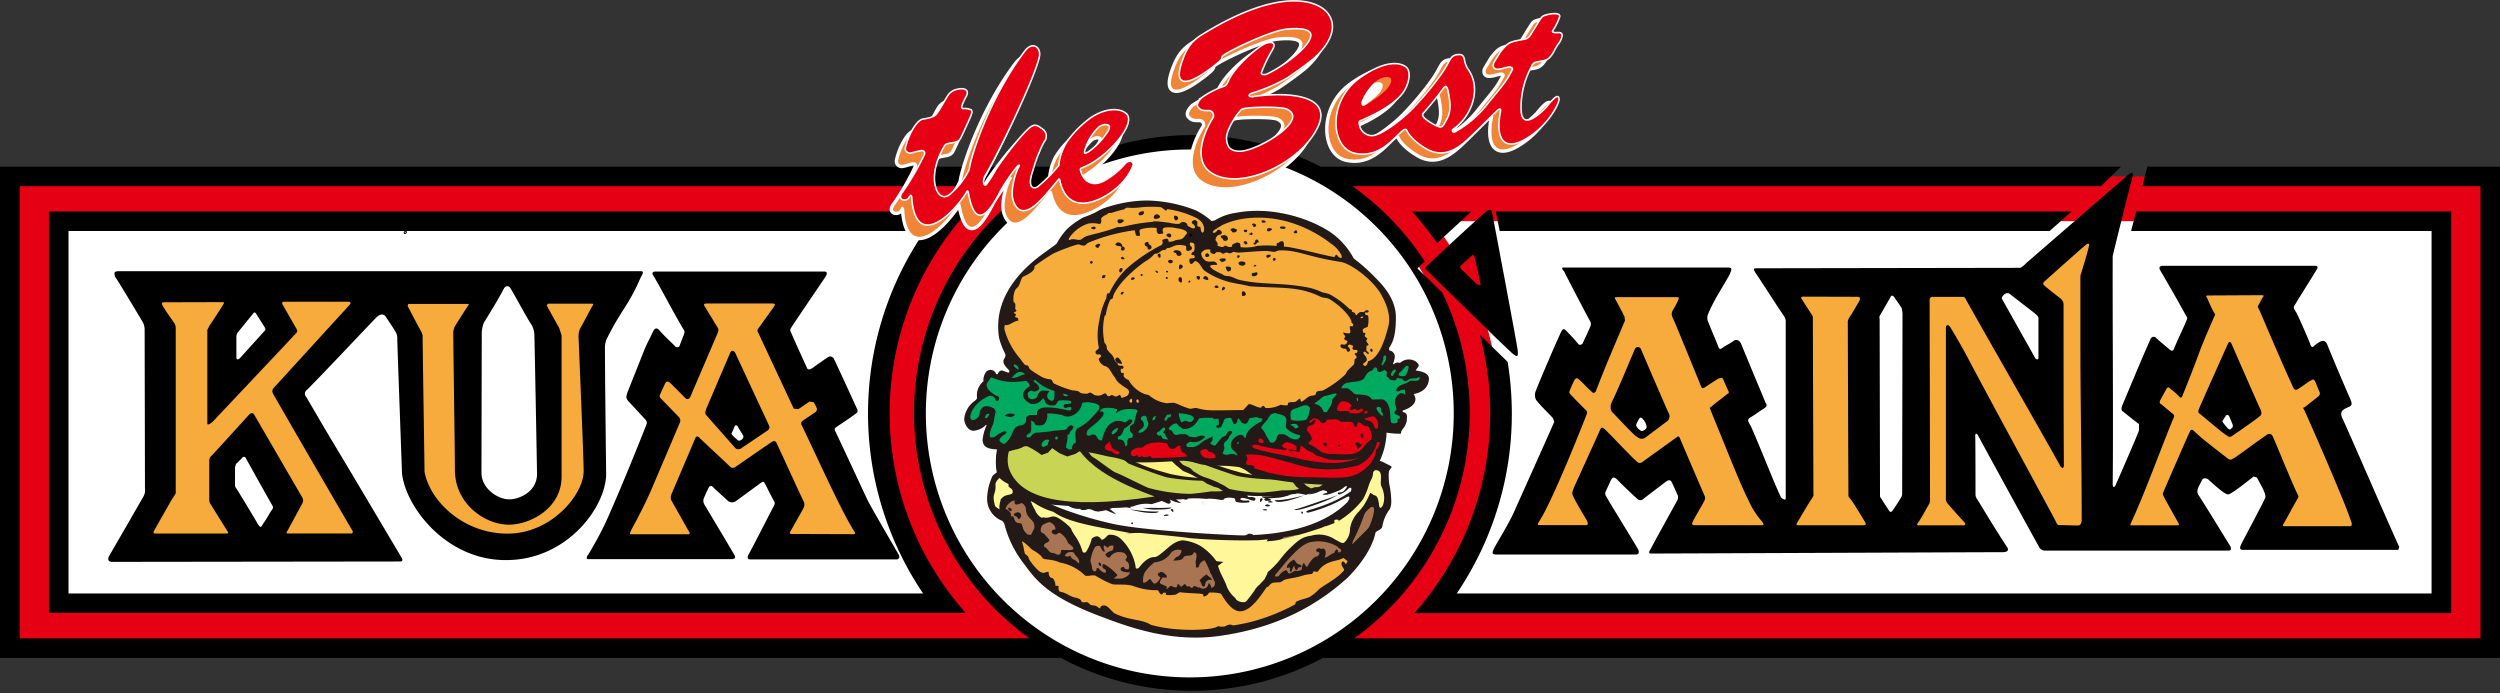 <svg xmlns="http://www.w3.org/2000/svg" viewBox="0 0 601.34 166.78"><rect x="0" y="0" width="601.34" height="166.78" fill="#333333" stroke="none"/><defs><style>.cls-1,.cls-20,.cls-4{fill:#e60013;}.cls-18,.cls-2,.cls-22{fill:#fff;}.cls-16,.cls-17,.cls-3,.cls-6{fill:none;}.cls-16,.cls-17,.cls-4,.cls-6{stroke:#000;}.cls-4,.cls-6{stroke-width:0.24px;}.cls-5{fill:#f6ab3c;}.cls-7{fill:#231916;}.cls-8{fill:#f6ad3c;}.cls-9{fill:#fff799;}.cls-10{fill:#a97452;}.cls-11{fill:#f0f0f0;}.cls-12{fill:#fdf381;}.cls-13{fill:#c8d454;}.cls-14{fill:#ced75f;}.cls-15{fill:#00a960;}.cls-16{stroke-width:0.23px;}.cls-17{stroke-width:0.08px;}.cls-18,.cls-20,.cls-21,.cls-22{stroke:#fff;}.cls-18{stroke-width:1.63px;}.cls-19,.cls-21{fill:#f08437;}.cls-20,.cls-21,.cls-22{stroke-width:0.76px;}</style></defs><g id="Layer_2" data-name="Layer 2"><g id="レイヤー_1" data-name="レイヤー 1"><rect class="cls-1" x="2.37" y="42.42" width="596.63" height="113.43"/><rect class="cls-2" x="14.12" y="53.2" width="573.11" height="91.86"/><path class="cls-1" d="M331.87,40.69H240.55a74.4,74.4,0,0,0-.74,116.9h92.81a74.36,74.36,0,0,0-.75-116.9Z"/><rect class="cls-3" x="360.73" y="50.89" width="4.72" height="4.72"/><rect class="cls-3" x="353.91" y="50.89" width="4.71" height="4.72"/><line class="cls-3" x1="513.9" y1="37.37" x2="489.46" y2="58.52"/><line class="cls-3" x1="516.89" y1="38.36" x2="512.14" y2="57.48"/><path d="M343.17,65c-.39-.33-.39-.6,0-1S356,52,357.57,50.8c.81-.52,1-.44,1.31.22,0-.1,6.3,33.22,6.17,33.18.2,1.73-.09,1.78-1.23.84C361.87,83.36,343.54,65.39,343.17,65Z"/><polygon points="516.49 40.09 515.33 44.78 596.64 44.78 596.64 153.54 4.73 153.54 4.73 44.78 505.37 44.78 510.17 40.09 0 40.09 0 158.26 601.34 158.26 601.34 40.09 516.49 40.09"/><path d="M353.91,50.89H339.67a91.11,91.11,0,0,1,6,7.57Z"/><polygon points="359.79 50.87 360.73 55.57 492.99 55.57 498.31 50.87 359.79 50.87"/><rect class="cls-3" x="589.61" y="44.78" width="7.03" height="6.11"/><rect class="cls-3" x="584.88" y="142.74" width="4.73" height="4.72"/><rect class="cls-3" x="589.61" y="147.46" width="7.03" height="6.08"/><rect class="cls-3" x="4.73" y="44.78" width="7.03" height="6.11"/><rect class="cls-3" x="4.73" y="147.46" width="7.03" height="6.08"/><rect class="cls-3" x="11.76" y="50.89" width="4.73" height="4.72"/><rect class="cls-3" x="215.39" y="50.89" width="4.71" height="4.72"/><rect class="cls-3" x="584.88" y="50.89" width="4.73" height="4.72"/><rect class="cls-3" x="11.76" y="142.74" width="4.73" height="4.72"/><rect class="cls-3" x="215.89" y="142.74" width="4.73" height="4.72"/><rect class="cls-3" x="374.97" y="142.74" width="4.72" height="4.72"/><path d="M232.77,50.89h-6.83a77.35,77.35,0,0,0-3.9,91.86H16.48V55.57l206,0,3.47-4.71-214.18,0v96.55l220.5,0a72.16,72.16,0,0,1,.51-96.57Z"/><path d="M589.61,50.87H513.83l-1.23,4.7h72.28v87.18H350.4a77,77,0,0,0,13.25-43.28,78.93,78.93,0,0,0-1-12.41l-6.73-6.58a72.3,72.3,0,0,1-15.72,67l249.41,0Z"/><path class="cls-4" d="M353.84,61.48l-2.44,2.23c-.6.51-.14.82-.14.82s3.94,3.81,3.93,3.79c.89.83,1.2.3,1-.31-.28-1.31-1.34-6.14-1.44-6.47S354.17,61.08,353.84,61.48Z"/><path d="M28.64,65.23H154.18c.92,0,.23.91-.09,1.57-3.12,7.13-4.7,7.66-8.27,15a5.56,5.56,0,0,0-.31,1.77c0,6.6.29,30.32.29,30.4,0,7.93-9.43,20.86-24.22,20.75-14.06,0-23.88-12.46-24.88-20.79,0,0-1.14-31.46-1.14-32.16a3.47,3.47,0,0,0-.25-1.66c-.61-1.14-2-3.09-2.45-3.83s-1.27-1-2.41.15S77.35,90.29,73.8,93.81a1.1,1.1,0,0,0-.11,1.7s4.68,8.07,6.37,10.84c6,10,11.61,19.51,16.49,27.71.42.67.25,1-.33,1L27,135.15c-1,0-1.21-.67-.7-1.5,0,0,8.07-13.94,8.07-14a3.1,3.1,0,0,0,.5-2.12c0,.05-.08-38.37-.08-38.37a3.7,3.7,0,0,0-.53-1.81s-6-10.07-6.6-10.82C27.47,65.73,27.28,65.23,28.64,65.23Zm92.66,4c-1.29,2.54-4,6.93-4.91,8.38a7.68,7.68,0,0,0-.51,2.32c0,1.61-.07,33.14-.07,33.78,0,3.87,4,6.38,6.6,6.4s6.77-1.88,6.77-6.14c0,.12-.58-32.44-.66-33.67a5.11,5.11,0,0,0-1-2.68c-1.63-2.65-3.92-7.06-4.83-8.42A.81.81,0,0,0,121.3,69.28ZM61.61,75.47c-.16-.3-.41-.45-.68-.1,0,0-3.53,4.35-3.75,4.61a1.79,1.79,0,0,0-.32.89v5.28c0,.26.32.52.85,0,.33-.35,5.67-6.28,5.84-6.45a.63.63,0,0,0,.18-.87C63.48,78.4,61.61,75.47,61.61,75.47ZM59.08,110.1c-.48-.59-.91.14-1.13.35-.64.62-.57.61-1.17,1.12l-.25.83c0,.45,0,3.48,0,4.3,0,.45.36.82.56,1.15s3.87,6.33,5,8.32c.72,1,.7.56,1.42-.52.57-.73,1.13-1.88,1.71-2.73.25-.37.64-.76.33-1.26S59.46,110.84,59.08,110.1Z"/><path d="M157.52,65.31h40.71c1.23,0,.37,1.24.1,1.61-1,1.48-7.36,10.82-8.14,12.08a1,1,0,0,0,.1,1c.53,1.31,3.69,8.22,3.89,8.64s.85.17,1.27-.14c.68-.49,2.82-2,3.78-2.64a1,1,0,0,1,1.4.54c.86,1.77,4.72,10.17,5.53,12a.7.7,0,0,1-.19,1c-1.9,1.43-3.22,2.24-4.93,3.42a.64.64,0,0,0-.11.94c.28.49,7.79,16.66,7.87,16.78,1.69,3.14,6.46,11.3,7.31,12.78.54.94-.16,1.24-.46,1.24h-35.2c-.8,0-.65-.73-.43-1.11,1-1.75,5-9.67,6-11.5,0-.1.52-.75.25-1.22-.71-1.31-2-3.91-2.35-4.52s-.64-.19-1,0l-5.9,4.32a1.57,1.57,0,0,1-1.86,0s-3.46-3.14-3.75-3.45a.54.54,0,0,0-.88.1c-.2.35-1.13,2.36-1.32,2.92a1.85,1.85,0,0,0,.31,1.39c.58,1,5.33,8.9,7.13,12,.23.39.37,1-.66,1H141.49c-.58,0-.35-.72-.05-1a88.17,88.17,0,0,0,4.28-7.9c4.14-9.16,9.56-22.93,9.56-22.93.35-.76.42-1.16.1-1.57,0-.05-4.33-4.69-4.33-4.69-.4-.57-.53-.81-.13-2,0,0,3.17-8,4.15-10.43.46-1.15,1.44-3,2-4.19.48-1,1-1,1.67-.18s1.82,1.88,3.46,3.49c.33.4.82.65,1.22.18l1.06-2.76c.13-.39.31-.74,0-1.18-2-3.22-5.89-10.73-7.39-13.13C156.57,65.43,157.52,65.31,157.52,65.31Zm20,37.35c-.34-.51-.69-.45-.86,0,0,0-.38,1-.64,1.44s.76,1.15,1.47,1.8c.51.42,1.62-.58,1.26-1.15S177.68,103,177.5,102.66Z"/><path d="M511.83,42.1c.46-.38,1.58-1.17,1.12.4s-4.82,19.16-4.77,19.12c-.06,13.57.17,40.39,0,54.85,0,.52.17,1,.63.38.57-1.29,4.77-10.89,5.7-13.29V102c-.85-.57-3.7-2.9-4-3.13s-.26-.76,0-1.43c.71-1.64,4.5-10.82,6.82-16a.82.82,0,0,1,1.44,0c1.3,1.14,2.55,2.18,3,2.55s.86.59,1.11,0c.79-2,2.35-5.17,3.11-7.06.22-.65.13-.46-.27-1.19-2-3.64-4.06-7.2-6.05-10.62-.17-.3-.74-1.19.8-1.19s35.29,0,36.2,0c1.15,0,.79.59.43,1.16-.91,1.5-4.92,7.9-5.25,8.5s.21,1,.69,1.94c.66,1.39,2.84,6.28,3.11,7.14s.61,1,1,.5c1.55-1.24,2.55-1.8,3.2-.15,1.18,3,4.14,9.91,5.36,12.69.67,1.51.6,1.85-.4,2.24-1.48.64-2.16,1.13-1.25,2.95.77,1.53,10.6,24.24,13.55,30.67l-.24.69H539.45c-1,0-.51-1-.41-1.22.41-.91,5.2-9.81,5.82-11.27.37-.83-1-3-2-4.93l-.79-.21c-1.9,1.48-5.41,4.3-6.15,4.3s-3-2-4.62-3.48a1.15,1.15,0,0,0-1.51-.21c-.91,1.92-1.79,2.83-.81,4.08,2.72,4.23,6.47,10.45,7.53,12.12.11.39.37,1-.54,1l-44.21,0a1.66,1.66,0,0,1-1.36-1c-.4-.69-13.81-25.14-14.65-26.78-.27-.43-.64-.52-.64.28.06,0,.07,11.47.07,14,0,.75.42,1.15.79,1.76,2,3.29,4.46,7.38,6.77,10.83.58.83.1,1.29-1,1.29-3.33,0-82.92.33-84.72.33-.68,0-.17-.82,0-1.05,1.18-2.27,5.8-10.57,6.36-11.63a1.65,1.65,0,0,0,.18-1.32c-.53-1.09-1.06-2.48-1.51-3.26-.26-.5-.77-.5-1.47.07l-5.26,4a1,1,0,0,1-1.52,0c-1-.87-3.62-3.37-4.82-4.62-.72-.69-1.09-.54-1.4,0s-.58,1.27-1.32,2.79c-.3.67-.12.92.26,1.57,1,1.79,6.07,9.93,7.44,12.32.29.49.45,1.37-.49,1.37H360.35c-1.58,0-1.51-.2-1-1.44.42-.91,3.92-6.45,5.27-9.81.11-.24,8.92-19.86,9.24-20.7l-.33-.89c-1.42-1.49-3.05-3.06-4.05-4.36a2.61,2.61,0,0,1,0-2.31c.47-1.34,4.74-11.36,6-14,.48-1,.81-.8,1.38-.2s1.32,1.35,2.63,2.88c.44.54.59.49,1.15.13.66-1.44,1.27-2.71,1.86-4.07a1.46,1.46,0,0,0,.08-1.16c-.91-1.64-5.84-11.08-6.32-12.11-.17-.27-1-1-.1-1h39.51c1.29,0,.66.81.43,1.56-1.7,3.18-3.92,6.27-5.36,9.94a2.44,2.44,0,0,0,.23,1.77c.49,1.37,1.84,4.36,2.43,6,.27.5.6.29,1.09-.07.66-.49,1.39-.75,2.52-1.56.54-.42,1.35-.23,1.77.66,2.84,6.94,5.28,12.67,5.93,14.31,0,.06.8.58-.59,1.42-1.13.7-1.94,1.37-3.24,2.11-.26.17-.75.56.15,1.79,1.44,3,5.94,14.48,7.32,17.26.12.28,1.18,1.09,1.18.28V77.47a2.21,2.21,0,0,0-.41-1.43c-1.5-2.17-7.17-11-6.85-10.38-.5-.89-.68-1.14.46-1.13L486,64.42a6.21,6.21,0,0,0,1.44-1.19S511.35,42.51,511.83,42.1ZM483.37,70.64c-1-.54-2.09.85-1.8,1.29,0,0,7.66,13.64,7.92,14.12s.83.55.83,0,0-9.25,0-9.54-.22-.58-.81-1.08S483.33,70.67,483.37,70.64Zm52,29.44a9.11,9.11,0,0,0-.83,1.3l.35.5.95,1.16c.87.56.41.22.91,0,0,0,.52-.24.25-1l-.84-2C535.9,99.79,535.65,99.65,535.32,100.08ZM394.13,101c-.22.37-.76,1.18-.51,1.51a2.74,2.74,0,0,0,1.07,1.09c.4.28,1.39-.39,1.39-.91a3.07,3.07,0,0,0-.84-1.78Q394.6,99.95,394.13,101Zm60.65-29.6c-.26.43-1.79,3.14-2.51,4.34a1.09,1.09,0,0,0-.15,1c0,.54.09,41.72.09,42.29a1,1,0,0,0,.29.88c.2.34,1.68,2.62,1.87,2.89.46.59.59.29.82.06s2-3,2.14-3.28a1.72,1.72,0,0,0,.21-.89c0-4.89.08-38.7.08-43.41l-.18-1.14c-.46-.77-1.47-2.15-1.79-2.63S455,71,454.78,71.35Z"/><path class="cls-5" d="M175.63,84.87c.3-.75.94-.54,1.24.06l7.91,17c.2.49.58,1,0,1.52l-6.32,4.26a1.16,1.16,0,0,1-1.8-.17l-6.87-7.79c-.35-.34.05-1.33.23-1.76ZM185.74,73H170.06c-1.05,0-.7.45-.52.74l3.13,5.14c.25.45.1.86-.15,1.47l-6.43,15c-.28.73-.86.9-1.41.23l-3.34-3.34c-.58-.55-1-.66-1.36,0L158.73,95c-.14.41,0,.65.37,1l4.28,4.4a1.36,1.36,0,0,1,.06,1.48l-7,16.45c-2.07,4.61-4.26,8.48-4.59,9.13-.16.47-.61,1.05-.05,1.05,0,0,1.28,0,3,0h10.72c.51,0,.47-.31.12-.79l-4.16-7.37c-.13-.27-.28-.66.1-1.65l5.61-13.17c.3-.76.68-.66,1.16-.11l7.17,6.73c.49.53,1,.51,1.6,0l8.48-5.84c.47-.29.95-.32,1.18.23,2.2,4.67,4.17,9.13,6.42,13.86a1.79,1.79,0,0,1,.12,1.71c-.27.57-2.62,4.68-3.18,5.68-.15.22-.45.65.33.65l14.82.05c.7,0,.3-.54.2-.68-3.09-4.77-8.53-17-12.51-25.23-.14-.29-.57-.81.05-1.35L196.33,99l.21-.58a7.06,7.06,0,0,0-.84-1.68l-1-.14-2.64,1.8-1.13-.1L182.37,80a.74.74,0,0,1-.07-.84l3.79-5.29C186.47,73.36,186.6,73,185.74,73Z"/><path class="cls-5" d="M39.33,72.71c-.66,0-.32.66-.17.86.85,1.51,2,3,2.56,3.87a2.4,2.4,0,0,1,.55,1.33c0,.27,0,38.66,0,39.84,0,.18-1.16,1.82-1.4,2.31-.41.8-2.48,4.31-3.81,6.78-.22.4-.19.63.26.63H54.4c.59,0,.55-.17.29-.58-1.3-2.12-2.4-3.82-4-6.45a1.64,1.64,0,0,1-.36-1c0-3.21,0-7.22,0-9.53a1.48,1.48,0,0,1,.56-1.15c.39-.37,8.33-9.12,9-9.84.45-.51.94-.53,1.19-.14.52.88,10.82,18.63,11.58,19.94a1.47,1.47,0,0,1,0,1.62c-.18.32-3.09,5.72-3.58,6.6-.09.14-.42.51.19.51H84.72l.17-.47c-.63-1-19-32.67-18.93-32.66-.46-.73-.71-1.29,0-2,0,0,17.94-19.65,18-19.7.45-.45.48-.9-.07-.9H68.34c-.46,0-.64.19-.28.83s3.16,5.5,3.33,5.83a.65.65,0,0,1-.12.85c-.18.24-18.74,19.89-20.11,21.35,0,0-1.29,1.13-1.29.43,0-.27,0-21.93,0-22.51l.5-1c1.14-1.7,2-3,3.21-4.91,0-.12.64-.78,0-.78Z"/><path class="cls-5" d="M98.21,73.11l-.17.47c.26.48,2.81,5.42,3.28,6.16l.33.88c0,2.52.49,33.07.46,32.84,1.26,7,9.25,14.9,20,14.9,10.44,0,18.28-9.32,18.28-15.06,0-3.44-1.21-31.31-1.21-32a4.59,4.59,0,0,1,.4-2.36c.69-1.14,2.53-4.74,3-5.47.09-.13.29-.42-.21-.42H131.79l-.28.42c1,1.9,2.07,3.72,3,5.44l.57,1.77c0,1,0,30.81,0,34,0,7.58-7.56,11.52-12.66,11.52-5.94,0-13-5.15-13-13.16,0-4.59-.4-30.72-.4-33.32l.28-1c.25-.5,2.88-4.6,3.24-5.12.07-.12.45-.5,0-.5Z"/><path class="cls-5" d="M544.08,71c.68,0,.3.35.25.45-.43.63-.81,1.54-1.22,2.14-.17.22.16.55.43,1.17,2.39,5.59,6,14,8.06,18.44.41.76.77.65,1.27.3,1.34-.84,2.23-1.59,2.76-1.86s.88-.72,1.31.24c0,0,1,2.5,1,2.4a.92.92,0,0,1-.34,1.11s-3,2.36-3,2.36c-.63.57-.87-.06-.23,1.08,0,0,5.33,12,8.57,19.9,1.52,3.61,2.47,6.29,2.65,6.84s.15,1-.4,1l-15.65,0c-.63,0-.46-.27-.16-.74,1-1.79,2.46-4.5,3.22-5.78.23-.46.35-.51.12-1-1.77-3.64-6-14.25-6.13-14.23a.87.87,0,0,0-1.4-.18c-3.29,2.25-7.26,5.27-7.87,5.58s-.78.52-1.39.13c-2.13-1.65-3.46-2.68-5.23-4.09a38.36,38.36,0,0,1-3-2.63c-.38-.32-.66-.32-.89,0-1.14,2.5-5.08,11.58-6.46,14.76-.16.33-.16.51.15,1.12.73,1.43,2.45,4.4,3.51,6.36.15.29.27.49-.33.49h-11c-.41,0-.18-.39-.05-.68,3.32-7.16,7.31-18.23,10.09-24.92.47-.85.15-.9,0-1.17-1-.76-2.11-1.75-2.73-2.25-.28-.22-.79-.28-.31-1.19s.93-1.7,1.48-2.7c.12-.18.45-.46.76-.06.82.74.7.46,2,1.72.45.48.73.83,1,.16s2.74-6.73,4.07-10.47c1.09-2.94,2.73-6.57,3.46-8.31.46-1,.48-.62,0-1.5s-1-2-1.53-3.27c-.11-.2-.54-.65.12-.65ZM529,98.2c-.47,1.08,0,1.21,0,1.24.91.66,5.46,4.61,6.4,5.15.68.43.77.82,1.77.08.55-.38,4.24-2.87,6.35-4.51.43-.32.7-.79,0-2.12-.54-1.09-6.65-15.11-6.8-15.44s-.51-.51-.73-.08S530,95.82,529,98.2Z"/><path class="cls-5" d="M501.68,58.93c-2.51,2.12-9.48,8.38-9.84,8.71s-.63.63.06,1.18c1.13,1,3.25,2.57,3.89,3.13a1.78,1.78,0,0,1,.57,1.42c0,4.72,0,32.8.08,38.45,0,.85-.41,1.09-.95.13-1.45-2.77-21.22-37.29-22.66-40-.22-.46-.38-.55-.73-.55l-7.19,0a.7.7,0,0,0-.77.7c0,.35.1,39.08.1,47.69a3.26,3.26,0,0,1-.14,1.31c-.9,1.49-1.93,3.56-2.8,4.73-.22.28-.22.53.18.53l10.87,0c.59,0,.26-.61.18-.72-1-1.07-3.14-3.4-4-4.47a1.68,1.68,0,0,1-.47-1.35c0-1,0-36.17,0-41,0-.7.57-.9,1.08-.08.22.39,2.05,3.25,4.8,8.5,2.23,4.28,20.16,37.39,20.4,37.87.38.86.58,1.2.91,1.2,1.37,0,3.87.09,4.58.09s.89-.8.89-1.29c0-14.36-.31-28.4-.31-42.74V66.31c.45-1.46,1.88-6,2.08-7.3C502.66,58.5,502.16,58.52,501.68,58.93Z"/><path class="cls-5" d="M394.66,83.87c-.05-.09,6.7,15.64,6.78,15.62a1.53,1.53,0,0,1-.29,1.72c.26-.19-5.52,4.16-5.55,4.17a1.63,1.63,0,0,1-1.85-.34c-.15.34-6.17-6.24-6.06-6a2.54,2.54,0,0,1-.05-2.21c1.6-3.16,5.65-13.09,5.68-13A.79.79,0,0,1,394.66,83.87Zm-5.85-12.4c-.65,0-.31.41-.24.56.81,1.43,1.69,3.19,2.17,4.09l.12,1c-1.86,4.42-5.05,11.77-7,17-.38.51-.63.42-.87.24-1.28-1.16-2.2-2.23-3.32-3.19,0,0-.51-.52-.91.2a21,21,0,0,0-1.24,2.75c0,.23-.21.29.4.93,1.09,1.13,2.83,2.92,3.45,3.5s.34.9.16,1.41c-.71,1.86-7.83,19.92-11.22,25.35-.29.51-.79,1,.07,1h11.1c.66,0,.4-.61.27-1,0-.1-2.19-3.61-3-5.25-.69-1.27-.71-1.46-.17-2.76,1.56-3.49,4.79-10.52,6.34-14,.3-.7.64-.45,1.14,0,2,1.91,5.46,5.72,7.61,7.68a1,1,0,0,0,1.49.07c2.32-1.7,6.35-4.55,7.89-5.7.66-.49.8-.58,1.14.33,1.15,2.72,4.55,10.65,5.82,13.56a1.24,1.24,0,0,1-.06,1.21c-.55,1.17-2,3.43-2.79,5.06-.09.21-.34.82.31.82h16.38c.61,0,.27-.39,0-.87a19.82,19.82,0,0,1-3.35-5.28c-1.84-3.61-4.43-10.23-9-21.43-.39-1-.19-.57.22-1,1.09-.94,3-2.35,3.89-3.07.08-.06.44-.12.06-.77l-1.26-2.83c-.16-.27-.63-.18-1.06,0s-2.62,1.67-3.14,2-.65.35-.92.15c-2.28-5.6-6.52-16-7-16.91a1.78,1.78,0,0,1,.08-1.7,17.5,17.5,0,0,0,1.33-2.51c0-.09.36-.63-.2-.63Z"/><path class="cls-5" d="M433.82,71.35c-.91,0-.5.43-.45.55.45.72,1.63,2.65,2.45,3.82l.23.4c0,.64.12,40.15.14,42.22,0,1,.13.79-.27,1.4-1,1.45-2.76,4.54-3.77,6.21,0,.06-.21.39.46.39h15.72c.59,0,.44-.5.38-.6-.83-1.3-2.78-4.73-3.52-5.6-.44-.53-.62-.63-.58-1.19,0-1-.15-32.78-.15-41.71l.24-.66c.6-.78,1.94-3.21,2.59-4.29.1-.12.34-.9-.48-.9S438.12,71.35,433.82,71.35Z"/><path class="cls-2" d="M286.21,164.85a65.4,65.4,0,1,0-65.39-65.42A65.4,65.4,0,0,0,286.21,164.85Z"/><path d="M340.93,64.57l1.77-1.7a66.83,66.83,0,1,0,4.24,7.54Zm-54.72,98.37a63.49,63.49,0,1,1,63.47-63.51A63.5,63.5,0,0,1,286.21,162.94Z"/><path class="cls-6" d="M97.36,55.68c-.25.24-.18.67.22.42S97.61,55.45,97.36,55.68Z"/><path class="cls-7" d="M331.16,110.94h0l-.53.15a2.35,2.35,0,0,0-2,1.7c-.1.12-.83,0-1.06,0-1-.17-2.38-.39-3,.82-.78,1.52-2.42,2.39-4.27,3.33a13.6,13.6,0,0,1-6.62,1.42,18.86,18.86,0,0,0-4.83,1.14c-3.34,1.06-7.53,2.37-9.57,1.36a6.62,6.62,0,0,0-.79-.83l-.06-.1-.19-.08s-.56,0-.79,0a1.39,1.39,0,0,0-.73-1.07l-2.25-1c-.13,0-1.3-.07-3.55-.16l-.75.1a4.13,4.13,0,0,1-2.14,0l-1.68-.51-1.9-.49a57.81,57.81,0,0,0-7.32.46,16.91,16.91,0,0,1-6.6-.83,16.87,16.87,0,0,0-2.89-.75l-1-.25c-3.35-1.25-3.86-1.27-4-1.27.06,0-1.79-.45-1.79-.45l-2.18-.58a1.66,1.66,0,0,0-2.13,1.21h0s-.13.47-.17.7l-.65,0-.91-1.12-1-.67s-1.49-.33-1.49-.33h-.07l-.16,0-1.24.52s-1.21.71-1.21.71h0c-.07,0-.18.1-.43.2,0,0,0,0,0,0s-1.08-.57-1.2-.63a5.41,5.41,0,0,0-.61-.84v0l-.14-.1-1.4-.45-1.24-.06s-.59.15-.68.16-.56-.1-1.32-.22c0,0-.82.17-.82.17s-.76.8-.94,1a4.53,4.53,0,0,0-.94.23c-.07,0-1.14.87-1.14.87a13.55,13.55,0,0,0-1.34,5.36,5.66,5.66,0,0,0,3.4,5.43l.2.07a1.89,1.89,0,0,1,.65,1.17,26.2,26.2,0,0,0,4.66,9.26c2.74,3.7,5.49,7.53,17.13,12.1l1.07.41c6.72,2.54,16.86,6.37,28.51,4.8,12.44-1.69,22.63-6.32,31.21-14.15,2.07-2.12,5.65-6.29,6.59-10.74.05-.15.43-.35.7-.53.46-.24.89-.53.95-1a9.17,9.17,0,0,1,1.59-3.85l.22-.3a4.63,4.63,0,0,0,.33-2,20.94,20.94,0,0,0-.48-4,11.2,11.2,0,0,1-.13-1.85,5.09,5.09,0,0,1,.1-1.37s.51-.72.51-.72l.13-.19-.4-.3-.77-.37C332.57,111.07,331.75,110.64,331.16,110.94Z"/><path class="cls-7" d="M331.25,111.12l-.55.21c-.68.17-1.6.41-1.8,1.49-.07.3-.4.3-1.33.15s-2.23-.34-2.78.7c-.81,1.6-2.46,2.46-4.38,3.4a14.34,14.34,0,0,1-6.72,1.5,18.84,18.84,0,0,0-4.74,1.11c-3.41,1.06-7.65,2.39-9.75,1.33,0,0-.83-.87-.83-.87l-.1-.1-.92,0a1.23,1.23,0,0,0-.72-1.09l-2.24-1c-.1,0-3.46-.17-3.46-.17l-.71.11a3.92,3.92,0,0,1-2.21,0l-1.7-.51-1.88-.49a67.56,67.56,0,0,0-7.22.44,18,18,0,0,1-6.75-.81,16.54,16.54,0,0,0-2.85-.78l-1-.21a22.11,22.11,0,0,0-4-1.25l-1.83-.48-2.17-.55a1.49,1.49,0,0,0-1.89,1s-.1.58-.16.85h-.95l-1-1.24c-.08,0-1-.63-1-.63s-1.41-.26-1.41-.26h-.1l-1.21.53-1.21.69a6.3,6.3,0,0,1-.61.25c-.18-.1-1.31-.67-1.34-.67h0c0-.05-.62-.86-.62-.86l0-.09-1.39-.45-1.22,0a4.25,4.25,0,0,0-.65.2s-1.37-.26-1.37-.26a5.78,5.78,0,0,0-.69.17c-.14.09-.87.92-.9,1s-1,.27-1,.27-1,.79-1,.79c-1.55,3.64-2.41,8.24,2,10.44l.2.1a2,2,0,0,1,.78,1.26,26,26,0,0,0,4.62,9.2c2.68,3.69,5.47,7.49,17,12l1.11.37c6.7,2.54,16.81,6.37,28.43,4.81,12.35-1.68,22.52-6.28,31.05-14.11,2.05-2.07,5.59-6.19,6.52-10.6.08-.25.48-.49.81-.69s.81-.45.86-.83a9.76,9.76,0,0,1,1.59-3.93l.21-.33c.76-1.31-.12-5.62-.15-5.79a8.61,8.61,0,0,1,0-3.37l.53-.76-.25-.16-.73-.35C332.54,111.29,331.75,110.89,331.25,111.12Z"/><path class="cls-8" d="M246.24,131.82a10.36,10.36,0,0,0,.25,1.24c.09.38.76.55.85.91a3,3,0,0,0,.53,1.07,13.78,13.78,0,0,0,2,2.27,2.12,2.12,0,0,0,1.09.48c.45,0,.88-.36,1.27-.21,0,.46.1,1.39.83,1.45.4.07.88,1.18.8,1.88l.77,0c0,.54-.11,1,.28,1.41,1.56.21,2.24,1.05,3.56,1.4a3.68,3.68,0,0,1,1.22.37c.4.27.43.72.65.75.91.2,1-.42,1.87.56.25.27.95.19,1.37.34s1,.85,1.08.48.28-.7,1.27-.53c.72.24,1.58,1.5,2.21,1.86,3.45,1.74,6.56,1.34,8.71,2.75,6.47,1.83,15.39,1.26,16.08.31a4,4,0,0,0,1.43.11c.67-.07.43-.32,1.42-.48.36-.08.61.22,1,.18a44.7,44.7,0,0,0,5.74-1.28,48.92,48.92,0,0,0,8.79-3.64c.5-.28.2-.63.53-.79,1.29-.64,2.22-.64,3.24-1.15a12.68,12.68,0,0,0,2.27-1.9c1.51-1.16,4.27-2.48,5.92-4.45.29-.33-1.11-1.3-.38-2.14.56-.2.79,1,.93.5l.34-.58-1-.79c-1.24.67-2.09.56-3.56,1.16a5.56,5.56,0,0,0-2.53,2c-.27.44-.93-.06-1.09.09s-.27.61-.48.61a11,11,0,0,0-2.54.51c-1.39.43-2.68.51-3.85.85-.35.09-.84.54-1.18.63-1.58.12-2-.08-2.69.87-.5.67-2.75.26-3.66.26-1,1.06-2.74,3.51-4.28,3.51-2.2,0-2.64-1.65-3.61-1.89a8.55,8.55,0,0,0-2.89-.25,1.55,1.55,0,0,1-1.21.93c-.35-.09.08-.45-.4-.6s-4.19-.21-5.33-.43c-.56.1-.79.67-1.58.64a6.46,6.46,0,0,1-1.72,0c-.42-.12.19-.37-.24-.5-.71-.23-.58.48-1,.38s-.66-1-.88-1a16,16,0,0,1-5.54-.9c-1.87-.76-4.49-.27-5.44-.58a24.76,24.76,0,0,1-3.93-2c-.64-.32-2.06.27-2.56-.08a11.54,11.54,0,0,0-6.11-3.12c-1.7-.86-3.82-.59-4.08-1.06-.73-1.13-1.87-1.56-2.78-2.23a13.79,13.79,0,0,0-2-1.75C245.63,129.8,246.16,131.39,246.24,131.82Z"/><path class="cls-9" d="M330.32,113.37c-.33,3.43-1.64,7-3.77,9.13l.18.6a1.57,1.57,0,0,0,1.65-.45c1.82-1.71.27-3.54,2.19-3.51,1.39.12.83,3.13,1.52,3s1.41-2.71.2-5.11c-.42-.81.16-2.2-.3-3.38A1.09,1.09,0,0,0,330.32,113.37Z"/><path class="cls-9" d="M241,114.65a2.82,2.82,0,0,0-1.56,1.69c.19,2.8-.83,2.09-.25,4.73.19,1,.39.84,1.24,1.48-.24-1.36.57-2.75.13-2.24,1.25-1.7,2.32-1,3-1.7.15-1.12-.45-1-.93-1.57-.23-.59.48-.93-.83-1.34C242.37,114.65,241.77,114.28,241,114.65Z"/><path class="cls-9" d="M296.85,123h-.44l-.17-.3c0-.12,0-.17-.16-.12s-.09.07-.1.19-.14.44-.5.44a7.11,7.11,0,0,0-2.11.27l-1.12.2c-.74.1-.87.23-1,.39l-.57.39-6.39,1.74-5.64,1.47a61.41,61.41,0,0,1-11.2.57,48.7,48.7,0,0,1-9.23-1.32c-.27-.11-.47-.15-.53-.08s0,.57.19.92c0,0,.61,1,.61,1a12.39,12.39,0,0,1,1.88,3.83.38.38,0,0,0,.33.32.51.51,0,0,0,.56-.2,10.41,10.41,0,0,0,1.34-3.13A1.91,1.91,0,0,1,264,129a1.59,1.59,0,0,1,.91.8s.2,0,.2,0c.38,0,.92-.59,1.22-.91l.37-.26a3.7,3.7,0,0,1,2.91,1,12,12,0,0,1,3.52,6.48c0,.33.05.57.2.64s.48-.07.58-.13c.6-.81,2.1-2.67,3.78-2.63.65,0,1.45-.72,2.46-1.54,1.29-1.16,2.79-2.46,4.46-2.48a10.81,10.81,0,0,1,4.11,1.33,13.86,13.86,0,0,1,5,5.58s.18,1.06.18,1.06a7.61,7.61,0,0,0,1.82,4.17,1.21,1.21,0,0,0,.76.81,1,1,0,0,0,.89-.2l1.89-2.23a3.12,3.12,0,0,1,.46-.5h0c1-.57,1.74-2.33,1.95-3.68a1.44,1.44,0,0,1,.63-.95,2.61,2.61,0,0,0,1-1.59,23,23,0,0,1,3.2-6.62,6.25,6.25,0,0,1,2.08-1.85,6.71,6.71,0,0,1,3.94.33,3,3,0,0,1,1.2,1.94,9.16,9.16,0,0,1,1.18,0,3.58,3.58,0,0,0,1.47-2.06c-.08,0-.79-.14-.79-.14l-.1.14c-.09.19-.23.5-.61.45l-.68-.49-.56-.39-.51-.06a3.79,3.79,0,0,0-1.68,0c-.25.09-.49,0-.84-.18a3.33,3.33,0,0,0-2.29-.43c-.06.15-.41.27-1.17.61a.38.38,0,0,1-.26,0c-.14-.07-.17-.24-.2-.46s-.17-.64-.5-.67a27.78,27.78,0,0,1-7.51-1.69S296.85,123,296.85,123Z"/><path class="cls-9" d="M250.11,123.35c-1-.91-1.5-.74-.43.51C250.91,125.2,251.35,124.34,250.11,123.35Z"/><path class="cls-9" d="M321,125s-.23.91.3.87c.16,0,.69-.35.72-.67S321,125,321,125Z"/><path class="cls-10" d="M258.35,134.62c.56.13,1.19,1.32,1.23.64.09-1.06-1.05-1.59-1.28-2.37-1.81-.49-2.18.82-2.18.82s.93.44,1.33-.14A1.34,1.34,0,0,0,258.35,134.62Z"/><path class="cls-10" d="M326.51,124.47l-1.73-.16c-.53,2-3.34,2.78-3.39,2.83a4.57,4.57,0,0,1-2.26.24c-.59-.14,0-1.07-.38-1-.76.27-1.37,1.73-1.67,2a4.21,4.21,0,0,1-2.72,1.38c-2.79.23-2.24-2.58-4.31-2.29-1.95,3.28-3,2.23-5,5.35-.21.73-1.49,3.41-.51,3.81.71.34-.8.8-.12,1.31.08.07-.61,1.48-.11,1.46a8.56,8.56,0,0,1,2.18-1.17c.38,0-.06.88,1.14.28a3.39,3.39,0,0,1,1.59-1.33c.48-.1.38.52.91.82l1.42-.75a1.77,1.77,0,0,0,1.58-.28s0-1.25.56-1.59a1.7,1.7,0,0,0,.72,1c.58-1.15,1.56-2.41,2.2-2.52.47,0,.63-.45.72-.64.26-.47-.9-.51-.78-.81a.73.73,0,0,1,1.22-.32c1.13-.65,1.37,1.06.82,2,.51.2,2.05-1.26,2.26-1,0,0,.81-1.82,1-.39.12.58,1.56-.32.08-.91-.39-.15.65-.56.88-.72l.88.39c.51-.44-.32-.64-.16-1.35s1.37-1.59,1.37-1.59c.41.25.59,1.16.36,2.45.49-.56,3-3,3.84-3.88.47-.52,2.46-5.91.69-5.1C328.93,122.48,326.73,125.35,326.51,124.47Z"/><path class="cls-10" d="M244.09,120.43c-.53-.18-2.06.92-2.21,2,0,0,.92.34,1.2,1,.2.47,0,.77.1.8.88-.27.63.75,1.16,1.28s1.09.16,1.41.52l.34,1.08a3,3,0,0,0,1.16,1.48l.73.09.83-1.65c.17-1.78-1.05-2-1.66-3.13-.76-1.47.1-1.61-1.19-2.83C245.55,120.82,243.76,122.23,244.09,120.43Z"/><path class="cls-10" d="M263.53,131.48c-.41.23-1.17,2.36-1.24,3.55l.36,1.2c0,.56.12,1,.5,1.15s.65,0,.63-.78l.51.12c.47.66,1.48,1.37,1.69.86.17-.27-.05-.67-.6-.86-.19-.16-.49-1.15.25-1a11.82,11.82,0,0,1,3,2.43c.42.34-.43.64-.71,1a12.06,12.06,0,0,0,2,0s1.87-.55,1.83-1.52c-.93.13-2.25-.19-2.21-.72s.84-.65.87-.43c0,.43.61.52.93.46s.23-.7.25-.87c-.05-1-.81-1-.83-1.36s.43-.58.3-.87c-.35-.75-.81-1-1.37-1A2.54,2.54,0,0,0,267,134c-.27.5-1.29-.47-1.06-.77a4.17,4.17,0,0,1,1.54-.8c.43-.14.34-1.26.34-1.22-.51.05-1.12-.07-1.32.61a2.81,2.81,0,0,0-.86-.6c-.5.55.18.88.05,1.53-.78-.19-.79-1.29-1.28-1.44A1.26,1.26,0,0,0,263.53,131.48Z"/><path class="cls-10" d="M282.22,134.85l.65-.83a1.68,1.68,0,0,0,1.32-1.66,2.35,2.35,0,0,0-2.44.51,5.17,5.17,0,0,1-4.07,2.39,10.92,10.92,0,0,0-2.37,2.49,4.85,4.85,0,0,0-.36,2.37c.81.17,1.11-.57,1.59-.81.23-.15.46.54.95,1,.34.34,1.44-.6,1.63-1.45a1.09,1.09,0,0,1-.65-.81s.58-.58,1-.46c.61.14.6.42,1.11.77l.1.56h-1.08c-.24.53-.69.7-.57,1.34.1.21,1.26.6,1.55.81s-.23.61.05.59.71-.65.9-.7c.43-.08.7.3,1.15.33.83,0,.17-.76.78-.76.31,0,.33.56.63.56s.65-.62.89-.59.45.67.73.57c.64-.21.37.26,1,.34.28,0,.33-.49.54-.46a3,3,0,0,1,1.1.47c.28-.62.5.86,1.95-.19.38-.41.37-1.13.55-.94a2,2,0,0,1,.55,1.18l.69-.45c.39-1.4.33-2.59-.9-3.11-.47-.18.39-.86,0-1.37a13.35,13.35,0,0,0-1.47-1.77,2,2,0,0,0-1.33,1.41.44.44,0,0,1-.71.25L287.6,135c.65-2.42-.44-2.13-.44-2.13-.53,1.44-2,.15-2.63,1.44C284.18,134.85,282.41,134.85,282.22,134.85Z"/><path class="cls-10" d="M325.34,123.45l-.41.32s-.14.27.25.26.34-.26.39-.5S325.34,123.45,325.34,123.45Z"/><path class="cls-10" d="M325.78,123.53v.53s.1.2.49.12-.06-.56-.23-.73S325.78,123.53,325.78,123.53Z"/><path class="cls-10" d="M251.17,131.51c-.28-1.08,1.09-.79,1.26-1.64l-1.11-1.26c-.2-.38-1-.38-1-1a1.93,1.93,0,0,1,.45-1.31,4.93,4.93,0,0,1,1.58-.69c.47-.06,1.82,1,1.46,1.81-.56-.18-1,.29-.76.76,1.11,1,1.35-.25,1.88,0a4.45,4.45,0,0,1,1.84,2.1c0,.55,1.94,1.28,1.26,1.91-.33.27-2.3.05-2.63.09s-.05,1-.67,1.13-.85-.33-1.25-.36C252.08,133,252.31,132.07,251.17,131.51Z"/><path class="cls-10" d="M302.94,138.15l-.64.17s0,.31.27.3A.37.37,0,0,0,302.94,138.15Z"/><path class="cls-10" d="M303,139.22l-.65.24s-.15.56.51.44C303.73,139.73,303,139.22,303,139.22Z"/><path class="cls-7" d="M244.54,123.28c-.71.19-.88.65-.41.81a1.3,1.3,0,0,1,.81.71c.08.39.61-.31.69-.71A.8.8,0,0,0,244.54,123.28Z"/><path class="cls-7" d="M242.57,122.17c-.28.24.4,1,.71.7S242.92,121.88,242.57,122.17Z"/><path class="cls-7" d="M264,120.64c-.62.06-.73.28,0,.31S264.79,120.77,264,120.64Z"/><path class="cls-7" d="M255.06,120.92c0,.38.4.27.4,0C255.49,120.46,255.11,120.65,255.06,120.92Z"/><path class="cls-7" d="M264.24,135.43c-.06.61.63,1,.65.48S264.27,135.15,264.24,135.43Z"/><path class="cls-7" d="M290.28,138.15a6.66,6.66,0,0,0-1.75,1.46c.56.64.46,1.44.93,1.48s.34-.57.57-1a1.15,1.15,0,0,1,1.5-.54C291.27,138.67,290.61,138.82,290.28,138.15Z"/><path class="cls-7" d="M311.21,134.62a3.5,3.5,0,0,0-1.55,1.37c-.19.31-.15.86.24.57s.4.32.38.6c0,.69.43.33.5,0,.07-.53.61-1.35.6-.82s.58,1.09.76.51c.13-.43.38-.4.68-.44.51-.09.25-.58-.47-.69C311.88,135.61,311.66,135,311.21,134.62Z"/><path class="cls-7" d="M244.24,116.37a31.55,31.55,0,0,0,4.91,3.88c1.31.76,7.8,3.46,9.82,4.24s6.18,1.64,7.66,2.19a43.56,43.56,0,0,0,7.65,1.5c2.07.25,9.19.83,12,1.27a156.41,156.41,0,0,0,16.21.5c1.51-.08,10.9-1,15.11-2.87a24.74,24.74,0,0,0,5.39-3.6c.6-.65,2.89-2.74,2.91-3.64a4.73,4.73,0,0,0-.46-2,4.27,4.27,0,0,0,.07-1.58c-.17-.54-.55-.73-1.51-.57a23.08,23.08,0,0,1-4.1-.52c-.57,0-23.49-.9-23.49-.9Z"/><path class="cls-2" d="M314.79,122.71a43.66,43.66,0,0,0,5.16-1.77,25.84,25.84,0,0,0,5-2.76c.33-1-.16-1-.59-.66a5.33,5.33,0,0,1-2.09,1.4c-.54.13-.73-.53,0-.48s1.22-.46,1.77-1.45a.59.59,0,0,0-.63.13,5.68,5.68,0,0,1-2,1.13,15.09,15.09,0,0,1-2.2.75c-1.42.08-1.31-.17,0-.45,0,0,.15-.33-.3-.48s-.65-.27-1.59.17a6.69,6.69,0,0,1-2.5.68c-.43,0,2.27-.91,2.72-1.34.16-.24-.09-.61-.52-.55a6.66,6.66,0,0,0-2,.77,1.56,1.56,0,0,0-.56.91c-.46.39-.89.1-.76-.26a9.72,9.72,0,0,0-1.62.09,2.06,2.06,0,0,1-1.56.27c.23-.26.53-.71.81-1-1.09.18-2,.38-2.56,0,0,0-1.26.08-1.39.66a27.52,27.52,0,0,1-4.37.14l-.46.77c-.6-.23-2.25-.85-2.5-.23.05.6.61.38,1,.4,1.24.07,1.09.74.53.91-1.37-.34-3.19-1.16-3.23-.32,1.18.67,2.37-.22,2.17.67a7.89,7.89,0,0,1-3.18-.09c-.39-.37,0-.8-.67-.92s-1.94-.2-2.24.25-1.55,0-2.08,0c-1.72-.19-5.05-1.14-6.26-.87-.82.29,0,1-.76,1-1.19,0-2.35-1.29-2.64-.34a4.75,4.75,0,0,0,1.52,1.19,6.88,6.88,0,0,1-2.83-.91c.59,1-.15,1.33-1.11.72a15.14,15.14,0,0,0-7.18-1.09,1.2,1.2,0,0,0-.81.66l-.6.07-.94,0,.91.76.33,1-1.67-.4-.75-.38-1.11-.38a21.12,21.12,0,0,1-2.31.81,23.08,23.08,0,0,1,2.43,1.87l-1.49-.59-1.69-.76-1.12-.23,0,.9-.75-.4-1.12-.35-.91-.22-2.27.09a5.65,5.65,0,0,1-1.48-.23,5.59,5.59,0,0,1-1.13-.59l-1.51,0-1.27-.75s-1-.21-3.18-.44c2,1.29,9.45,4.2,17.48,5.91,7.06,1.46,23.7,2.41,29.66,2.66.71,0,1.3.06,1.8,0l.81-.39c.76,0,1.08.31,1,.33,9.35-.42,17.69-2.79,22.77-8,.64-1,.5-1.52-.25-1.13s-2.88,1.56-4.32,2.11a37,37,0,0,1-4.8,1.6C314,123.34,314,123,314.79,122.71Z"/><path class="cls-7" d="M313.71,119.14a26.93,26.93,0,0,1-3.62,1.2c-.58.18-3.3.76-3.46,0a25.84,25.84,0,0,0,3.46-.36C310.6,119.88,313.26,119.3,313.71,119.14Z"/><path class="cls-7" d="M321.78,119.05a23.12,23.12,0,0,1-3.44,1.65c-.53.22-6.72,2.56-7,1.85.88-.09,6.43-2.09,6.91-2.24A34.94,34.94,0,0,0,321.78,119.05Z"/><path class="cls-7" d="M310.43,118.92a8.34,8.34,0,0,1-3.19.81c-.56.07-3.81.36-3.72-.34.89,0,3.11-.06,3.59-.13S310,119.11,310.43,118.92Z"/><path class="cls-7" d="M303.72,120.1c-.5.91-.65.79-.65.21S303.67,119.73,303.72,120.1Z"/><path class="cls-7" d="M304.33,122.46c.59.1.71.37-.07.31S303.5,122.55,304.33,122.46Z"/><path class="cls-7" d="M304.89,121.3c.93.3.65.53-.13.51C304.15,121.77,304.1,121.45,304.89,121.3Z"/><path class="cls-7" d="M305.54,120.49c.89.25.74.4-.09.37C304.89,120.85,304.73,120.65,305.54,120.49Z"/><path class="cls-7" d="M305,119.81c1.41.53.51.68-.36.66S304,119.56,305,119.81Z"/><path class="cls-7" d="M313.41,123.34c0,.39-.4.24-.4,0C313,122.87,313.39,123,313.41,123.34Z"/><path class="cls-7" d="M271.54,122.46a29.39,29.39,0,0,0,3.72.8c.58.08,3.31.37,3.43-.23a30.45,30.45,0,0,1-3.48-.11C274.7,122.89,272,122.57,271.54,122.46Z"/><path class="cls-7" d="M274.82,122.13a10.28,10.28,0,0,0,3.2.44c.6,0,3.84,0,3.71-.5-.9.08-3.11.14-3.61.1S275.26,122.22,274.82,122.13Z"/><path class="cls-7" d="M281.61,122.66c.53.68.68.6.61.12S281.61,122.36,281.61,122.66Z"/><path class="cls-7" d="M280.49,123.73c-.9.26-.63.45.2.36C281.27,124,281.3,123.77,280.49,123.73Z"/><path class="cls-7" d="M272.1,125.88c0,.29.45.2.41,0C272.47,125.45,272.1,125.63,272.1,125.88Z"/><path class="cls-11" d="M289.73,120.92c.07.73-.89.53-.89-.06S289.67,120.55,289.73,120.92Z"/><path class="cls-7" d="M295.91,118.67l1.57.27c.79.14,2.07.26,2.07.26s.15-.15.61,0a19.81,19.81,0,0,0,2.71.1h1.43s.59,0,1.09,0h1.24l2.7,0s.48-.16,1.12-.33a6.18,6.18,0,0,1,1.55-.3,16,16,0,0,1,2.11.35s9.54-2.65,9.34-3.11-10.88-.42-11.19-.85a8.7,8.7,0,0,1-1-1.62c-.17-.44-5.63-5.87-5.63-5.87s-8-2.28-8.39-2.28-8.87,0-9.48.14-4.73.4-4.73.4l-.6,2.1Z"/><path class="cls-7" d="M249.76,98.78c-1.28,1.79-3.48,1.87-4.61,3.21-1.74,2-4.37,2.85-4.86,4.33-.91,2.61-.95,6.26-.36,7.82s3.15,2.5,3.15,2.5l3.43,3.35a33.45,33.45,0,0,0,4,1.17c1.08.14,6.6.55,6.6.55a4.1,4.1,0,0,0,2.74.67c.11.51,1.41.24,1.41.24s.6-.45,1.87.21,4.42-.64,4.42-.64,4.25-.06,5.25-.47a8.17,8.17,0,0,1,4.2-.45l2.69-.85c1.32-.74,3.15-.08,4.75-.36A23.18,23.18,0,0,1,290,120a39.39,39.39,0,0,0,5.56-.69l3.16-1s9.39-.4,10.33-2.25-7-4.7-7-4.7l-14.49-5.52Z"/><path class="cls-12" d="M261.74,90.67c.29,2.33.12,7.16,1.72,11.22,3.43,8.74,14.93,11.18,17.87,12.08a44.38,44.38,0,0,0,11.88,1c-10.21-6.16-8.8-13.38-7.41-17.89C286.13,96,261.74,90.67,261.74,90.67Z"/><path class="cls-13" d="M258.52,90.92c-3.94,2.38-19.33,14.34-15.55,22.5,2.74,6,11.69,9.47,34.76,6-5.26-2-18.2-6.57-20.11-15.54C257.16,101.58,260,97.23,258.52,90.92Z"/><path class="cls-13" d="M255,98.38a8.06,8.06,0,0,0-.62,1.87c.93,1.9,4.62,4.94,5.6,5.86s2.13,3.49,3,3.91,4.74,3.5,5.43,3.67,6.22,3,7.76,3.65a40.41,40.41,0,0,0,10.12,1.45c2.57-.18,4.95-.59,4.95-.59s4.18.12,4-.56c-.78.16-2.72-3.66-2-2.64-.38,1.27-11,.34-13.12-.33-2.48-.78-7.46-2.64-8.55-3.12s-3.52-4-4.1-4.61-6.3-3.34-7-4.62S255,98.38,255,98.38Z"/><path class="cls-12" d="M278.9,90.39c.25,2.37.09,7.17,1.69,11.19,3.47,8.77,14.92,11.21,17.9,12.11a43.11,43.11,0,0,0,11.88,1c-10.23-6.14-8.85-13.38-7.43-17.87C303.27,95.7,278.9,90.39,278.9,90.39Z"/><path class="cls-13" d="M272.18,98.12a6.18,6.18,0,0,0-.61,1.86c.93,1.91,4.62,4.94,5.59,5.83s2.14,3.54,3,3.94,4.71,3.47,5.39,3.64,6.22,3.08,7.79,3.64a39.44,39.44,0,0,0,10.07,1.46c2.61-.17,5-.55,5-.55s4.13.11,4-.56c-.78.14-2.7-3.67-2-2.68-.42,1.28-11.07.34-13.16-.32-2.46-.76-7.69-2.62-8.78-3.08s-3.28-4-3.84-4.64-6.32-3.34-7-4.65S272.18,98.12,272.18,98.12Z"/><path class="cls-7" d="M281.05,110.09l1.62,1.63,1.92,1.58,1.75.72,2.74,1.5.64.42.63.43,1.72.73,1,.28,1.09.72s0,.15.51.12h.45l.94-.31-1.42-1-1.94-1-1.73-.71s-.32-.13-.8-.28a8.79,8.79,0,0,1-1.74-.72c-.48-.31-1.45-.89-1.45-.89a2.77,2.77,0,0,0-1.28-1,6.81,6.81,0,0,1-1.25-.59L283,110.21l-.46-.86Z"/><path class="cls-14" d="M312.75,115.53l1.59,1.38.91.51s0,.16.71-.13.94.09,1.71-.38.36-.84,1.33-.79a16,16,0,0,0,3.08-.59l.27-1-6.18.6Z"/><path class="cls-7" d="M256.5,55.27a17.7,17.7,0,0,0-2.15,3l-.28.43-1,.73-.74.54-.55.4c-3.29,2.34-13.3,9.52-11.46,20.93a17.41,17.41,0,0,0,1.35,3.56,1.18,1.18,0,0,1-.11,1.4c-.65,1,.43,2.06,1.07,2.71a.47.47,0,0,1,.13.52.23.23,0,0,1-.25.15l-.41-.15-1.06-.38a1,1,0,0,0-1,.88,1.86,1.86,0,0,1-.33,0l-.09,0a1.51,1.51,0,0,0-1.1-1,1.42,1.42,0,0,0-1.31.45,3.3,3.3,0,0,0-.66,2.17.56.56,0,0,0,0,.17.25.25,0,0,0-.09,0A4.42,4.42,0,0,0,235,95.54v.23c0,.21-.33.48-.71.78a6,6,0,0,0-2.37,4.31c.15,1.48,1.09,2.69,2.15,2.75a4.56,4.56,0,0,0,3.08-1.4,1.54,1.54,0,0,0,.2,0,11.14,11.14,0,0,0-1,3.55,2.17,2.17,0,0,0,.35,1.27c.46.68,1.42,1,3,1.06.22,0,.36.09.41.19s0,0,0,.08a.43.43,0,0,1-.11.21,3.76,3.76,0,0,1-.16.45l-.26.77.58-.26a22.21,22.21,0,0,1,4.59-1.49l1-.34a1.69,1.69,0,0,1,1.37-.34,19.22,19.22,0,0,1,3.29,2l.12.08,1.57-.56c.06-.07.69-.77,1-1.08l1.72,1.21,1.77.74.08.06,1.92-.6.55-.32a1.28,1.28,0,0,1,1-.36,52.77,52.77,0,0,1,5.93,1.17l1.4.26a15.92,15.92,0,0,1,3.34.91c1.44.61,7.43.34,12.49,0l.19,0a10.64,10.64,0,0,1,4,.45l1.43.38c.89.16,2.84.24,4.7.34a29.57,29.57,0,0,1,4.47.33,8.35,8.35,0,0,1,2.29,1.29l1,.69A84.78,84.78,0,0,0,320,116.6c8.07.2,9.71-2.2,10.25-3a17.2,17.2,0,0,0,3.27-9.54,19.09,19.09,0,0,0,3.17.27h.26l.12-.62.31-.49a4.17,4.17,0,0,0,1-2c0-.36.05-.64.05-.9,0-.62-.15-1-.76-1.13a.43.43,0,0,1-.31-.3h0c0-.11.23-.23.32-.23.58-.21,2.27-.84,2.7-2.13a2.63,2.63,0,0,0,.09-.55,2.49,2.49,0,0,0-.44-1.2c2.2-.4,3.44-1.55,3.68-3.44v-.23c0-1.38-1.77-1.8-3.18-2,0,0,.23-.37.23-.37.24-.3.56-.68.48-1.06l-.46-.56a3.09,3.09,0,0,0-3.94.11c-.08.06-.15.06-.43,0a1.26,1.26,0,0,0-1.19.43c0-.07-.12-.13-.15-.17a5.71,5.71,0,0,0,.43-1.7,1.45,1.45,0,0,0-.16-.7,1.63,1.63,0,0,0-1.06-.79.38.38,0,0,0-.14-.06c0-.19,0-.54,0-.62,1.48-1.9,1.57-4.94,1.62-6.75l0-.28v-.31c0-4.42-3.25-7.76-4.67-9.22a44.13,44.13,0,0,0-5.47-4.89,17.89,17.89,0,0,0-5.84-6.48c-5.23-3.37-14.16-6.09-22.35-4.52A13.19,13.19,0,0,0,292.22,53l-.35.08c-.33.1-.41.13-.48.06a17.42,17.42,0,0,0-3.64-2.49,33.69,33.69,0,0,0-11.66-2.42C267.9,48.21,259.88,51.85,256.5,55.27Z"/><path class="cls-15" d="M279,103.67c.1,0-.93.27-.75.69.42.72.88.31,1,.41s.28.61.47.74a7.06,7.06,0,0,0,1.32.24,2.8,2.8,0,0,1-.78-1.3c0-.43-.33,0-.46-.35s.7-.6.42-1.06C279.83,102.4,279,103.67,279,103.67Z"/><path class="cls-16" d="M286.31,56.32c-.24.23-.19.61.22.39S286.53,56.1,286.31,56.32Z"/><line class="cls-17" x1="276.45" y1="95.94" x2="287.62" y2="95.94"/><line class="cls-17" x1="287.67" y1="95.94" x2="287.67" y2="85.3"/><path class="cls-8" d="M327.5,76.19c-.49.18-.22.46.14.32S328,76,327.5,76.19Z"/><path class="cls-8" d="M273.34,96.31c-.06.7.58.8.58.24S273.39,95.94,273.34,96.31Z"/><path class="cls-8" d="M271.74,96.23c-.35.54.59.92.59.35S272.27,95.57,271.74,96.23Z"/><path class="cls-8" d="M274.53,49.85a14.88,14.88,0,0,1-3.31.1c-.44-.06-.61.38-1,.45a27.13,27.13,0,0,0-2.8.79c-.25.07-.53,0-.73.06s-.4.35-.58.41a2.77,2.77,0,0,0-1.24.86c.1,1.1-.08,1.33-.45,1.35a7,7,0,0,0-2.64-.1,8.68,8.68,0,0,0-4.55,3.4c-.28.42-.27.78.39.41.91-.2,1.74.35,2.48,0a4.07,4.07,0,0,1,1.4-.82c1.37-.43,4.07-.92,7.32-2.15a6.32,6.32,0,0,0,1.62-.14,41.18,41.18,0,0,1,6.79-1.1c.26-.29,1.85-.06,4.07.21-.3-.06,2,.51,2.51.18a1,1,0,0,1,1.19-.28c.95.35.32.91,1,1,1.6,1.12,1.82-.1.91-.61-.68-.4.21-1.24.86-.8s-.3,1.37.71,1.47c.57.07.1.75.62,1.33s1.32-2.07-1.36-3.46a23.89,23.89,0,0,0-6.87-2.1c-.29,0-.13.38-.43.33s-.81-.69-1.22-.8A26.11,26.11,0,0,0,274.53,49.85Z"/><path class="cls-8" d="M300.19,52.48a19,19,0,0,0-6.28,1.7L292,55.38s-.63.62,0,.62.78-.82,1.13-.74c.61.09,1.38,1,0,1.26-.62.28-.93,1.1-.62,1.48a1,1,0,0,1,.32,1.11c1.92.73,1.27-.08,2,0,.59.1.28.43,1.49.25l.11-.56,1.14-.51.72.26.13.91a10.75,10.75,0,0,0,4-.31,22.7,22.7,0,0,1,4.5,0c.5,0-.31-.62.61-.74,1.28-1,1.38.1,1.28.92,1.45-.12,9.86,2.13,11.73,2.42.89.27.4-.6,1.06-.43.34.68,1.52,1.26,1-.06a7.45,7.45,0,0,0-2.51-2.71C315.41,54.93,308.27,51.66,300.19,52.48Z"/><path class="cls-8" d="M278.19,54.83a9.76,9.76,0,0,0-3.76.31c-.58.2-.23.79-.2,1.52a1,1,0,0,1-1-.08l-.3-1.2a43.93,43.93,0,0,0-11.28,3.06l-.66.61a2.2,2.2,0,0,1-1.39-.26c-.5-.16-5.11,1.62-6.3,2.23a53.32,53.32,0,0,0-4.47,3c.14.86-.59,1.58-2.8,2.56-.72.88-.56,2-1.47,2.73-.74.63-.91,2.35-.74,3.36.84.41.09,1.54.54,1.87.65.41-1.1.57-.23.88.38.14.2.55,0,.71.31.56.85-.1.8,1-1.21.11-2.29,1.38-3.2,1a2.27,2.27,0,0,0-.05,1.37,18.08,18.08,0,0,0,3.84,6.93,8.25,8.25,0,0,0,1.05,1.34c.22.2.46,0,.71.23s.2.63.62.94c.62.46,1.45,1,2.45,1.59a5.14,5.14,0,0,0,2.33.71c.47.06.44.73.83,1a26.39,26.39,0,0,0,4.27,1.62c.38.09,1.5.1,1.77.37.45.47,1,.41,1.58.48s.7-.28,1.05-.28a1.89,1.89,0,0,1,.93.53,2.65,2.65,0,0,0,1.75.09c.43-.15.59-.47,1-.41s.32.63.75.66c.63,0,.37-.3.91-.25.37,0,.47.32.78.32.71,0,.92-.57,1.14-.32.43.45-.15,1,1.37.29.47,0,1.24-1.19.35-1.8-1.67-1.11-2.46-1.56-3-2.8-.78-.73-1.18-2.41-2.37-2.68a2.4,2.4,0,0,1-1.51-1.67c0-.33.55-.38.55-.79-.06-.8-1.25.21-1.31-.88,0-.7,1-.48.73-1.42a15.41,15.41,0,0,1,.18-6.19,17.62,17.62,0,0,1,1.64-5.3c.12-.31.07-.84.23-1.12s.47,0,.58-.26a19.77,19.77,0,0,1,4-5.71A39.34,39.34,0,0,1,279.25,59c.68-.25.28-1.23.34-1.28a4,4,0,0,1,1-.33c.81.17.2.68.64.75.91.09,1.18-.39,2.29-.49s1.29-.69,2-1.55c0-.84-2-1.14-2.49-1.2a8.23,8.23,0,0,0-2.87-.16c-1,.27-.14,1.43-.41,1.44-.49,0-1,.28-1.26-.07C278,55.52,278.34,54.86,278.19,54.83Z"/><path class="cls-8" d="M283.62,58.93c-1.27,0-1.82.7-2.72.73-.38,0-.5.58-.91.49s-.94.43-1.34.69-.82.07-1.06.35a8.08,8.08,0,0,1-2.2,1.74,33.92,33.92,0,0,0-5.21,4.59c-1.12,1.29-2.44,3.11-2.48,4.11,0,.19-.64.4-.69.56a13.35,13.35,0,0,0-1,3.42c-.07.25-.31.28-.35.54a15,15,0,0,0,0,6.23c.07.26.59.44.56,1.47.56,1.14,1.34,1.23,1.79,2.46a1.47,1.47,0,0,0,.79,1,.87.87,0,0,0,.18.53,1.22,1.22,0,0,0,.78.11c.43-.16.9.92-.13.75a1.25,1.25,0,0,0,.05.89c.05.17.51.06.63.22s-.17.59,0,.74a2.11,2.11,0,0,0,1.15.84,7.47,7.47,0,0,0,3.69,3.32c.62.29,1.23.16,1.56.65A8.59,8.59,0,0,0,280.62,97a15.82,15.82,0,0,1,1.71-.12c.77.12,2.18,1,3.83,1.42.55.1,1-.27,1.77-.12a18.55,18.55,0,0,0,2.34.46c2.12.15,4.74,0,8.77,0l1.35-1.46c1,.12,1.67.7,2.75.89.26.08.33-.44.76-.44.26,0,.35.52.61.51a6.71,6.71,0,0,0,3.51-.78c.2,0,1.32.27,1.62.1s0-.5.36-.63c.52-.2,1.24,0,1.67-.23s.5-.5,1-.71c.15,0,.19.77.34.74.83-.33,1.26-1,2.07-1.36.36-.13,1-.13,1.26-.26s.07-.63.48-.84,1.1-.08,1.55-.33a24,24,0,0,0,5.31-3.85,6,6,0,0,1,.39-.76c.56-.59,1.12-1.11,1.6-1.58.2-.33,0-1.37.4-1.41s.23-.73-.05-.84-.24-.45.16-.48.55-.79,0-.75c-1,.08-1-.43-.66-.91a2.08,2.08,0,0,0-.84-.37c-.33,0-.61.34-.43.52.89.79.36,1.13.11,1.19-.46.14-.38-.71-.74-.71-.81,0-1.32-.38-1.16-.87s.75.11,1.19-.2a.92.92,0,0,0,.45-.72c-.05-.22-.61-.24-.75-.52s.3-.43.21-.71-.57-.53-.4-.9c0,0,1.55.49,1.62,0s-.15-1-.1-1.35.63,0,.69-.17c.46-.69-.49-.64-.29-1.15-.48-1.49-2.75-3.79-5.18-5.28-.73-.46-1.63-.33-2.22-.62-5.34-2.66-9.69-2-17.09-2.54-1.7-.45-3.16-.59-4.83-1A19.45,19.45,0,0,1,290,65.3c-1.26-.85-1-1.84-2.38-2.49-.34-.16-.43.46-1,.69-.52,0-.61-.78-.49-1.18s1.57.2,1.18-.82c-.12-.31-.75.1-.72-.45s.58-.3.69-.85a4.88,4.88,0,0,0,0-1.47c-.08-.29-1-.56-1.06-.25a.71.71,0,0,0,.29.8c.71.68-.59,1.3-1.05,1-.3-.24,0-.77-.21-1.12A4.93,4.93,0,0,0,283.62,58.93Z"/><path class="cls-8" d="M290.35,60a1.73,1.73,0,0,0-1.42.93,2.17,2.17,0,0,0,.91,1.65c.57.56,1.67.28,2.13.31s1.21.9.45.84c-2.63-.15-.86,1.13,1.19,2.06.15,0,.76.43.89.47.53.2.91.08,1.42.23.93.28,1.46.67,2.34.87,5.54,1.22,9.91.54,16.41,1.8a14.8,14.8,0,0,1,3.39,1.16,14.54,14.54,0,0,1,1.64.4,20.19,20.19,0,0,1,4.83,3.55c.15.15.4.14.55.25s.05.41.16.47.46.18.59.24.22.6.44.6c0,0,.49-.65.89-.74a2,2,0,0,1,.83,0l.53-.43c1.25-.24.54.94-.09.39,0,.13-.33.76.5.78.41,0,.23,2.58,0,2.81-.91.37-1.4.43-1,1.39,0,.06.41,0,.44.06.17.24-.16.45-.08.76s.41.34.56.52-.21.42-.21.51c-.1.53,1.24,1.2,0,1.28.2.19-.14,1.09.1,1.27.91.62.44.81.07.64-.64-.94-1.17-.32-.64.24,1.62,1.9-.58,1.82-.25,2.42.77,1,1.16-.84,1.16-.84,2.59-.63,4-5.1,4.74-7.92,1.07-3.37-.86-6.68-1.47-7.91-1.83-3.43-7.13-7.59-9.86-8.06-7.64-1.15-10.24-2.82-14.29-2.77-1-.07-1.06.31-1.82.36a16.11,16.11,0,0,0-1.77-.22c-1.87,0-4.8.29-6.64.39a5.32,5.32,0,0,1-1.32-.22,1.26,1.26,0,0,1-.86.39c-.33,0-.56-.24-.86-.17-.53.06-.2.25-.78.25-.26,0-.45-.35-.71-.35a8.82,8.82,0,0,0-.9,0l-.39.43c-.66,0-.93-.27-1-.43C290.88,60,291.65,60,290.35,60Z"/><path class="cls-15" d="M237.69,99.51c-.2,0-.53.17-.69.65h0c-.12.22-.05.41.06.43s.4,0,.61-.42.32-.41.27-.56A.24.24,0,0,0,237.69,99.51Z"/><path class="cls-15" d="M297.73,106.32a.74.74,0,0,0-.14.37c0,.08,0,.09,0,.12s.21,0,.3-.1.1-.39,0-.45S297.81,106.25,297.73,106.32Z"/><path class="cls-15" d="M267.42,103.94h0a.45.45,0,0,0,0,.26.35.35,0,0,0,.09.25.53.53,0,0,0,.48-.14,2.21,2.21,0,0,0,1-1.44A3,3,0,0,0,267.42,103.94Z"/><path class="cls-15" d="M254,105.05a.53.53,0,0,0-.18.36.2.2,0,0,0,0,.09.24.24,0,0,0,.18.22.32.32,0,0,0,.29-.09.42.42,0,0,0,.09-.58C254.3,105,254.13,105,254,105.05Z"/><path class="cls-15" d="M338.11,88.09l-.23.29-.91,1c-.35.24-.56.47-.56.7a.46.46,0,0,0,0,.09c.13.24.58.42,1.61.24a4.58,4.58,0,0,0,.79-2c0-.15,0-.34-.12-.39S338.38,88,338.11,88.09Z"/><path class="cls-15" d="M330.48,88.49a1.24,1.24,0,0,1-.88.79c-.32.13-.69.27-1.37,1.51-.29.85-2,1-3.27,1.13l-1.14.19c-.73.41-1.08.74-1.12,1.29H323a3.67,3.67,0,0,1,1.39.1l.91.76a1.51,1.51,0,0,0,1,.62l.36,0c1.2.06,2.8.14,3.22,1.11.08.15.91.11,1.44.08.71,0,1.34-.08,1.57.12,1.39.82,1.47,2.83,1.55,4.12a5.22,5.22,0,0,0,.18,1.29c.27.33,1,.27,1.33.09.18-.09.3-.23.28-.3-.13-.34-.13-.51,0-.59s.18-.08.29-.08.21-.33.21-.33c0-.33-.28-.43-.71-.6s-.55-.2-.61-.43.08-.4.38-.67c.18-.12.14-.31,0-.67l-.25-1a2.41,2.41,0,0,1,1.27-2.42,1.25,1.25,0,0,1,1.27.45c-.09-.41-.17-1.29-.17-1.33s-.78.06-.78.06-.86.55-1.16.31-.08-.45.32-1a4.21,4.21,0,0,1,1.43-.73,4.31,4.31,0,0,0,1.49-.78c.07,0,1.75,0,1.75,0,.24,0,.47-.37.52-.59a.38.38,0,0,0,0-.27c-.09,0-.3,0-.68.23-.05,0-1.49.11-1.49.11l-.38.18-.74.45c-.64-.08-.75-.24-.78-.41s-.1-.22-1.18-.33c-.27,0-.31.07-.35.19,0,.3-.23.44-.9.31-.29,0-.9-.12-1-.68.06.08-.45-.2-.45-.2V90c.09-.26.15-.47-.1-.7S333,89,333,89a.36.36,0,0,0-.29.17l-.73.32c-.71,0-.75-.45-.78-.71s-.07-.29-.15-.36S330.81,88.36,330.48,88.49Z"/><path class="cls-15" d="M335.23,89h0a1.81,1.81,0,0,0-.69,1.21s.25.3.46.21l.31-.51.39-.62c0-.1.16-.26,0-.33A.37.37,0,0,0,335.23,89Z"/><path class="cls-15" d="M248.81,91.43a.51.51,0,0,0-.2.21.39.39,0,0,0,.2.26h0c.26.19,1.2.88,1.17,1.49a.67.67,0,0,1-.44.55,1.32,1.32,0,0,1-1.28.11c-.22-.1-.35-.14-.77.19s-.34.7-.09,1.46a1.42,1.42,0,0,0,2-.16l.18-.38a1.45,1.45,0,0,1,.56-.91c.46-.44,1.14-.31,2-.21l.21,0v.16a1.35,1.35,0,0,0-.4,1.43,1.2,1.2,0,0,0,.89.73.59.59,0,0,0,.49-.05c.26-.25.36-.92.31-2.27a10.71,10.71,0,0,1-4.37-2.42A.43.43,0,0,0,248.81,91.43Z"/><path class="cls-15" d="M320.16,94.88l-1.14.31a2,2,0,0,0-1.32.68l-.38.29-.14.12c-.29.2-1,.7-1,.87h0a2.44,2.44,0,0,1,2,1.49l.27.48h.72a9.79,9.79,0,0,1,.56-1,3.31,3.31,0,0,0,.72-2s1.12-1.32,1.12-1.32C321.27,94.58,320.92,94.65,320.16,94.88Z"/><path class="cls-15" d="M260.31,96.91a4,4,0,0,1-2.69,3.16,2.43,2.43,0,0,1-2.2-.3c.09,0-1.07-.12-1.07-.12a8.89,8.89,0,0,0-2.47-.18,3.16,3.16,0,0,1-.59,2.41,1.54,1.54,0,0,1-1.09.44l-.44,0c-.61,0-.72,0-1.08-.83a7.28,7.28,0,0,1-.64-.36c0,.29,0,1.41,0,1.41,0,.18,0,.39,0,.58a1.52,1.52,0,0,1-.15.8c-.15.32-.31.37-.5.38l-.24.17a.89.89,0,0,0-.23.56c0,.09,0,.14.06.15s.37.1.76,0l.37-.38a1.69,1.69,0,0,1,1.55-.74l3-.28.81-.17,2.61-.2a1.2,1.2,0,0,0,.73-.55,1.29,1.29,0,0,1,.84-.59c.06,0,.6.33.6.33a2.33,2.33,0,0,1-.86,1.22c-.15.69-.41.78-.63.8a6.49,6.49,0,0,1-.23,2.17l-.14.76a1.22,1.22,0,0,0,1.48.48c0-1,.28-1.21.61-1.38s.28-.13.28-.47l-.06-.92c-.07-1-.14-1.93.66-2.3a12.11,12.11,0,0,0,4-3.37c.81-.73,1.21-1.35,1.08-1.81s-.61-.66-1.49-.85a1.77,1.77,0,0,1-.37-.06A4.39,4.39,0,0,0,260.31,96.91Z"/><path class="cls-15" d="M312.35,98l-1.08.38c-.72.14-.87.72-.87,1.35a3.47,3.47,0,0,0,.07.68s0,.38,0,.39.33.3.33.3a9.11,9.11,0,0,0,3.33-.1,3.57,3.57,0,0,0,.81-2,2.45,2.45,0,0,0,.08-.32c.1-.25.22-.49-.21-.92C314.2,97.19,313.26,97.58,312.35,98Z"/><path class="cls-15" d="M265.73,98.13h0a1.62,1.62,0,0,0-1.14.72c0,.13.08.16.22.13.32,0,.53.06.62.24s-.05.76-.28,1a15.39,15.39,0,0,1-2.66,2.46l-.83.74c-.32.62-.38,1.09-.13,1.27a.83.83,0,0,0,.83,0,1,1,0,0,1,1.48.42c.24.51.65.86,1,.83s.3-.36.34-.55a8.27,8.27,0,0,1,1.05-2.5l.23-.36a3.58,3.58,0,0,1,1.92-1.2,2.63,2.63,0,0,1,1.94.22c.31.14.57-.07.83-.31s.67-.6,1.17-.17h.05l0,.15c.08.36-1.29,1.57-2,1.89-.08.39-.65,2-1.46,1.86.07,0-.08.4,0,.61a.25.25,0,0,0,.18.15l.3,0c.5.06,1,.13,1.23,1.34,0,.16.11.3.19.3s.35-.39.34-.62a1.43,1.43,0,0,1,.28-1.22c.13-.23.34-.19.54-.19l.33,0,.2-.58a.59.59,0,0,0-.28-.61c-.25-.19-.53-.41-.41-1.59,0,0,.63-.52.63-.52.23-.07.39-.16.44-.8l.48-1.78.07-.21s.25-.29.16-.49a1.07,1.07,0,0,0-.82-.33c-2.5-.22-3.41.35-4,.74l-.34.23.07-.3.13-.28c.06-.11.14-.26.08-.33s-.1-.12-.4-.17A7.15,7.15,0,0,0,265.73,98.13Z"/><path class="cls-15" d="M284.08,101.48l.16.14.33-.17a.72.72,0,0,1,.64-.24l.26.08a1.42,1.42,0,0,0,.93.19c.36,0,.79-.68.79-.86v0c-.31-.6-.6-.69-1.31-.88l-.71-.17-1.09-.15h-.55A5.29,5.29,0,0,0,284.08,101.48Z"/><path class="cls-15" d="M305.62,99.71c0,.06-.56.82-.56.82l-.23.42-.78.93c-.25.27-.65.71-.65,1a.19.19,0,0,0,0,.12,5,5,0,0,1,1.16,1.76l1,1.67a3.79,3.79,0,0,1,.67.06c.26-.17,1-.76.83-1.26v0l.1-.14c.08-.21.27-.63.68-.63l.43,0c.41-.06.68-.06,1.65.59a2.64,2.64,0,0,0,2,.63l.21,0h0a4.36,4.36,0,0,1,.38-.37c.12,0,.14,0,.17-.23a.47.47,0,0,1,.17-.35c-.22,0-.43-.12-.43-.12a6.59,6.59,0,0,1-1.92-.72s-.6-.45-.6-.45c-.33-.27-.51-.39-.61-.78h0c0-.07.07-.84.07-.84a2.84,2.84,0,0,0,.06-.6,1.37,1.37,0,0,0-.33-1,2.63,2.63,0,0,0-1.29-.56l-.58-.14C306.83,99.22,306.43,99.37,305.62,99.71Z"/><path class="cls-15" d="M302,100.33h0l-.81.18c-.38,0-.56,0-.68.2l-.1.22c-.26.53-.48,1-.84,1a1.34,1.34,0,0,1-1-.42s-.48-.7-.48-.71a2.14,2.14,0,0,1-.32-.23c0,.25-.23.89-.23.89a.66.66,0,0,1-.58.54c-.12,0-.35,0-.39-.44,0,0-.43-1-.43-1a2.31,2.31,0,0,0-1.46.17c-.25.12-.33.41-.4.74l-.58,1.26a5.12,5.12,0,0,1-.81.21.42.42,0,0,1-.32-.41.25.25,0,0,1,0-.16,2.74,2.74,0,0,1,.61-.18,1.18,1.18,0,0,0,0-.28,11.64,11.64,0,0,0-.12-1.27c0,.06-.42.12-.42.12-.29.06-.59.12-.75,0s-.11-.17-.11-.27h-1.91l-1.33.08h0s-.53.71-.53.71a3.76,3.76,0,0,1-2.39,1.81c-1.07.25-1.33,0-1.58-.33l-.48-.3-.1-.1c-.24-.44-.5-.62-.74-.48a2.39,2.39,0,0,0-1.59,1.18v.14c.08.18.46.28.6.33a2.94,2.94,0,0,1,.36.46c.18.29.3.52.65.6a1.7,1.7,0,0,0,1-.15h1.48l.53.3a.79.79,0,0,0,.73.33c.94.14,1.25.15,1.46,0a2.58,2.58,0,0,1,1.58-.25c.19.06.3.11.31.21l0,.08-.1.15-.48.36a3.11,3.11,0,0,1-2.78.66.69.69,0,0,0-.6.2l-.31.19a.36.36,0,0,0-.2.42c.05.26.22.45.31.45l1.37,0a3.77,3.77,0,0,0,1.83-1,6.48,6.48,0,0,1,1.7-1l.91-.47.18-.12,0,.91-.31.46c-.14.15-.19.21-.19.3a.21.21,0,0,0,.05.13,2.35,2.35,0,0,0,1.08.44h0s.76-.94.76-.94l.88-1.08s.87-.34.89-.38h0s.51-.87.51-.87a.92.92,0,0,1,.86-.25.26.26,0,0,1,.17.26c0,.31-.58.86-.63.93a2.49,2.49,0,0,1-.88,1.28c-.41.39-.66.62-.3,1.62l-.24.7-.22.58a1.53,1.53,0,0,0,1.54.26,2.12,2.12,0,0,1,2,.33,1.6,1.6,0,0,0-.74-1.1c-.38-.35-.77-.64-.8-1.19h0a2.09,2.09,0,0,1,.73-1.92,3.1,3.1,0,0,1,1.47-.83c.65,0,.83.27.94.52a1.8,1.8,0,0,0,.19.21h.2a3.33,3.33,0,0,1,.66-1.65l.11-.15a9.42,9.42,0,0,1,3-2.12h0s.26-.46.34-.66l-.87-.18A1.75,1.75,0,0,0,302,100.33Z"/><path class="cls-15" d="M251.78,105.75a1.6,1.6,0,0,0-1.19.91h0a1.56,1.56,0,0,0-.05.36.43.43,0,0,0,.09.3.54.54,0,0,0,.38.2s.94-.44,1-.44h0c0-.1.34-1.25.34-1.25A.86.86,0,0,0,251.78,105.75Z"/><path class="cls-15" d="M277.83,100.08a1,1,0,0,0-.62.76v0c0,.11,0,.19.05.21a.4.4,0,0,0,.37,0c.07.07.34-.78.34-.78s.07-.18,0-.22A.3.3,0,0,0,277.83,100.08Z"/><path class="cls-15" d="M280.71,99.76c-.07.1-.39.62-.39.62a1,1,0,0,0-.23.51.33.33,0,0,0,.12.21.23.23,0,0,0,.21.1c.14,0,.27-.24.33-.4s.22-.41.4-.39a.57.57,0,0,0,.37-.13.61.61,0,0,0,.14-.42.89.89,0,0,0,0-.23C281.61,99.71,280.85,99.74,280.71,99.76Z"/><path class="cls-15" d="M255.66,94.75v0a2.07,2.07,0,0,0,.34.52c.5.06.85,0,.85-.12s0-.1-.27-.23C255.9,94.67,255.69,94.73,255.66,94.75Z"/><path class="cls-15" d="M310.76,102h0c-.18.08-.36.16-.38.22l.17.07.58.3.21.29c.31.29.53.16.89-.09.09-.08.14-.09.09-.18a1.24,1.24,0,0,0-.63-.63A2.2,2.2,0,0,0,310.76,102Z"/><path class="cls-15" d="M331.18,98a.28.28,0,0,0-.07.3h0a3.61,3.61,0,0,0,.72,1.13c.16.2.57.63.69.61s.05,0,.08-.21c.07-.44,0-.47-.06-.53l-.27-.24-.11-.57a.58.58,0,0,0-.2-.54C331.45,97.81,331.23,97.91,331.18,98Z"/><path class="cls-15" d="M333,85.54c-.18.06-.33.37-.25.89v0h0l-.33.85c-.13.28-.19.42-.05.59.3,0,.6-.57.86-1.07.3-.71.24-1.09.05-1.25A.2.2,0,0,0,333,85.54Z"/><path class="cls-15" d="M326.32,95.92v0c.05.43.18.58.24.58s.1-.09.1-.43a.68.68,0,0,0-.18-.45A.28.28,0,0,0,326.32,95.92Z"/><path class="cls-15" d="M238.35,90.8l0,0-.55.84a1.63,1.63,0,0,0-.48.9s0,.12,0,.14l.21.76a6,6,0,0,0,2.33,1.83.59.59,0,0,1,.47.58v0c0,.23-.19.56-.43.58s-.32,0-.48-.39a1.19,1.19,0,0,0-1.64-.74c-1.79.75-4,2.51-4.4,4.9,0,.46.18.75.49.83.49.13,1.24-.43,1.56-.84l.23-.83a1.77,1.77,0,0,1,1.26-1.64,3.4,3.4,0,0,1,2.23.59l.35.71-.27,1.21-.23,1.4s-.21.59-.21.59a6.55,6.55,0,0,0-.71,2.3,1.9,1.9,0,0,0,.16.75,2.22,2.22,0,0,1,.58-.09c.17,0,.25,0,.33,0,.5-.45,2-1.52,2.61-1.42l.26.1c.19.24-.14.48-.53.75s-1,.71-1.1,1.25c0,.13.1.32.32.49a1.38,1.38,0,0,0,.94.42,6.31,6.31,0,0,0,2-3l.47-.79a2.11,2.11,0,0,1,1.57-.66l.54-.23.17-.16c.36-.37.46-.46.39-1.29.07-.42.35-.53.63-.68l.22-.12,1,0,.84,0a2,2,0,0,1-.06-.41,1.24,1.24,0,0,1,.89-1.19c1.45-.62,4.61.06,6.17.37l.73.13a.45.45,0,0,0,.48-.38.43.43,0,0,0-.17-.44,1,1,0,0,0-.78.12c-.21.07-.44.18-.62.07a.51.51,0,0,1-.27-.4.57.57,0,0,1,.25-.49l.83-.09.5,0a.53.53,0,0,0,.21-.43.25.25,0,0,0-.1-.24,9,9,0,0,0-2.7-.13c-.25,0-.43.29-.61.58s-.36.59-.71.61h-.31a2.33,2.33,0,0,1-1.34-.3.9.9,0,0,1-.54-.78l-.24-.51-.19-.1-.33.34a2.74,2.74,0,0,1-2.44,1c-.37-.09-1.82-.84-2.06-1.93-.15-.77.35-1.52,1.51-2.25,0,0,.11-.08.08-.22a2.34,2.34,0,0,0-.78-1.15c-3.35.39-4.86.39-7.61-.52C238.73,90.86,238.45,90.76,238.35,90.8Z"/><path class="cls-15" d="M245.27,89.47c-.75,0-1.59,1-1.92,1.42a3.66,3.66,0,0,0,2-.48,4.12,4.12,0,0,1,1.23-.37A1.61,1.61,0,0,0,245.27,89.47Z"/><path class="cls-15" d="M243.91,87.7a.36.36,0,0,0-.07.18.59.59,0,0,0,.15.34l1,.78c-.09,0,0-.18,0-.4s-.17-.47-.51-.75A.57.57,0,0,0,243.91,87.7Z"/><path class="cls-15" d="M274.65,100.24h0a.55.55,0,0,0-.23.44c.05.36.53.7.53.7.36.83.2,1.42-.38,1.77s-.81.75-.72.87.35.1.67,0a2.81,2.81,0,0,0,1.73-2.11l-.15-.45-.26-.66a.73.73,0,0,0-.31-.75A.85.85,0,0,0,274.65,100.24Z"/><path class="cls-1" d="M267.06,106.21c-1.26.7-2.11,1.9-.17,2.23.78.14.9.56,1.44.78.84.32,1.32-.51.41-.78A2.09,2.09,0,0,1,267.06,106.21Z"/><path class="cls-1" d="M316,100.59c-.31.09-1.29.89-1.09,1,.71.38.86-.86,1.49-.61.29.17-.36,1-.71,1.2l-1.07.41-.26.64c-.05.62.81.92,1.11,2,.5.87-1.44,1-.4,1.73,2,.68,2.37,2.28,5,2.22.78,0,3.5.21,4.3.06a4.4,4.4,0,0,0,4-2.25,6.62,6.62,0,0,1,1.34-1.15c.71-.42-.26-3.46-.81-3.34-.83.13-1.29-.69-2-.91-.51-.18-.42,1.21-.75,1.12-.63-.16-.19-.6-.89-1.12-.36-.27-2,0-2.83-.2-.84-.91-2.53-.33-3.29-.46,0,0-.31,1-.93.87s-.91-.74-1.16-1Z"/><path class="cls-1" d="M276.93,106.54l-1.29.43-.81.65c-.58.15-1-.08-1.49.15-2,.82-1.34,1.74-.94,1.92s1.06-.21,1.06-.21c.33.62.72.48,1.17.24l.81.34c-.43-.13.58-.07,1-.31s.42.42.74.43c2.34,0,6.87-.19,8.45-.4l-.65-.78c-1.22-.21-1-1.68-1-1.68-.74-.54-1.14.77-2.08.67s-1.15-1.33-1.15-1.33A12.19,12.19,0,0,0,276.93,106.54Z"/><path class="cls-1" d="M308.45,107s-.4.59.86.85c.46.1,0,.42,0,.42a42.44,42.44,0,0,1-7.07-1.27c-.58-.12-1.41,0-.82.74,2.89,1,6.13,1.49,10.23,2.38a36.22,36.22,0,0,0,9.22,1.25,17.61,17.61,0,0,0,6.68-1.47c-2.39,1.07-7.31.67-7.77.63-.83-.07-1.69-.63-3.05-.93-.51-.21-.74-.71-1.37-.92-1-.2-2-1.38-2.48-1.49l-.31,1.51c-.92.18-1-.53-1.35-.32-.66.42-1.15.08-1.15-.17s.64,0,1.73.06a4.05,4.05,0,0,0,.07-.86,5.22,5.22,0,0,0-2.07-1C309.13,106.31,308.83,106.74,308.45,107Z"/><path class="cls-1" d="M331.83,106.31l-.6,0a8,8,0,0,1-4.45,5.57,26.28,26.28,0,0,1-6.41,1,25.48,25.48,0,0,1-8.2-1.06c-3.64-1-5.13-1.46-8.12-2.17a15.13,15.13,0,0,0-4.37-.3c.91,1.64-.23,1.52.13,2.28.2.39,1.13.1,1.77.45.38.21-.19.43.3.66.89.16,2.55.76,3.13.9a36.43,36.43,0,0,0,8.75,1.14c2.38,0,7.84.27,10.06,0,5.46-.85,7.36-5.44,7.13-6.59A1.91,1.91,0,0,0,331.83,106.31Z"/><path class="cls-1" d="M289.84,108c.64-.11.56.81,1.67.85.28,0,.57.26.76.71s.2.67-.81.7c-1.62.07-2.25-.36-2.58-1S288.7,108.2,289.84,108Z"/><path class="cls-1" d="M302.87,106.41c-.54-.51.17-1.41.85-.66C304.19,106.26,303.87,106.91,302.87,106.41Z"/><path class="cls-1" d="M328.4,100.57c-.79.38,1,.53,1.54.94s.61,1.63,1.09,1.64.58-.77.3-2l-.66-.85C330.05,99.88,329.56,100.41,328.4,100.57Z"/><path class="cls-1" d="M322.43,96.67a3.91,3.91,0,0,0-.83,1.67c0,.49,0,.33.36.51s1.53-.12,2.47.11l.21.35a6.86,6.86,0,0,0,2.19.08c.48-.11,1.16-.54.93-1s-.83.34-1.13.35-.48-.41-.81-.41c-.48.06-.74.7-1.06.19s1.11-1.1-.86-1.89A2.31,2.31,0,0,0,322.43,96.67Z"/><path class="cls-1" d="M328.3,99c.32-.33.78-.26.56.22S327.79,99.59,328.3,99Z"/><path class="cls-7" d="M264.52,59.12c.24-.17.19-.68-.63-.37s-.21.88.14.88S264.26,59.3,264.52,59.12Z"/><polygon class="cls-7" points="265.65 66.19 265.38 66.18 265.42 66.18 265.15 66.29 265.07 66.8 265.15 66.92 265.65 66.87 265.98 66.25 265.98 66.23 265.65 66.19"/><path class="cls-7" d="M269.47,64.52c-.56.6-.15,1.34.28.87S270.1,64.27,269.47,64.52Z"/><path class="cls-7" d="M270.48,62.26c.13-.09-.36-.59-.61-.48C269.22,62.15,270,62.58,270.48,62.26Z"/><path class="cls-7" d="M275.09,50.8c.3.77-.41,1.06-1,1C273.46,51.35,274.14,50.8,275.09,50.8Z"/><path class="cls-7" d="M283.1,52c.81.48-.23,1.44-.55.82S282.31,51.6,283.1,52Z"/><path class="cls-7" d="M281.2,56.17c-.33,0-.91.29-.49.63s.87.49,1,0A.5.5,0,0,0,281.2,56.17Z"/><path class="cls-7" d="M283.78,60.38c-.51-.28-1.29-.28-1.5.09s.59.21.67.53c.05.56.63.69,1.06.43S284.08,60.55,283.78,60.38Z"/><path class="cls-7" d="M280.65,66.65c-.47,0-.23.47,0,.47S281.12,66.65,280.65,66.65Z"/><path class="cls-7" d="M283.91,66.65c-.54,0-.49.74-.36.93s.45.49.63.36S284.43,66.65,283.91,66.65Z"/><path class="cls-7" d="M286,67.55c-.24.18-.17.59.19.36S286.18,67.3,286,67.55Z"/><path class="cls-7" d="M288,66.41c-.36.1-.16.59.1.78s.38.14.52-.24S288.38,66.24,288,66.41Z"/><path class="cls-7" d="M290,66.41c-.38-.1-.84.62-.36.74s1,.4,1,0A.82.82,0,0,0,290,66.41Z"/><path class="cls-7" d="M292.2,68.82c-.2.32.25.61.83.38C293.39,69.07,292.6,68.32,292.2,68.82Z"/><path class="cls-7" d="M294.37,69c-.36-.22-.74,1.17-.14.8S294.8,69.2,294.37,69Z"/><path class="cls-7" d="M290.48,60.92a.72.72,0,0,0-.51.22.74.74,0,0,0,0,.58c.12.2.78.1.89-.16S290.63,61,290.48,60.92Z"/><path class="cls-7" d="M299,70.08c-.39,0-.28.47-.25.89s.29.19.48.19a.47.47,0,0,0,.45-.4C299.68,70.54,299.38,70,299,70.08Z"/><path class="cls-7" d="M311.77,55.35c-.15-.12-.2.28-.38.28a.22.22,0,0,0-.08.42A.61.61,0,0,0,312,56C312.1,55.83,311.91,55.45,311.77,55.35Z"/><path class="cls-7" d="M308.48,54.47c-.34,0-.66,0-.58.3s.37.22.6.27.59.1.71-.21S308.76,54.47,308.48,54.47Z"/><path class="cls-7" d="M304.3,53.16c-.28-.15,0-.14-.42-.15s-.45,0-.41.24,0,.3.51.31S304.58,53.35,304.3,53.16Z"/><path class="cls-7" d="M301.75,53.79c-.36-.2-.84.31-.45.39s-.07.3.31.41.35-.16.5-.29S302.13,54,301.75,53.79Z"/><path class="cls-7" d="M297,55a.79.79,0,0,0-.78,0c-.36.15-.21.44.05.61s0,.26.41.3.82-.17.82-.54S297.2,55.16,297,55Z"/><path class="cls-7" d="M299.63,55.26c-.25,0-.4-.08-.46.23s.66.56.79.14S299.93,55.26,299.63,55.26Z"/><path class="cls-7" d="M305.88,55c-.19-.11-.81-.21-1,0a.37.37,0,0,0,.2.66,1.3,1.3,0,0,0,.82-.43C306.05,55.18,306.05,55.14,305.88,55Z"/><path class="cls-7" d="M299.65,58c-.2,0-.52.1-.52.29s.29.18.29.39.47.08.59,0S299.86,58,299.65,58Z"/><path class="cls-7" d="M294.8,62.29c-.15-.27-1.39-.14-1.46.1s.22.31.38.54S295.1,62.81,294.8,62.29Z"/><path class="cls-7" d="M296.12,64.57c0-.48-.87-.58-1.32-.35.16.53.3,1.17.76,1.06S296.12,65,296.12,64.57Z"/><path class="cls-7" d="M278.59,51.65c-.81-.52-1.62,1-.62,1S279.45,52,278.59,51.65Z"/><path class="cls-7" d="M326.63,106.41l-.38,0-.26.42.38.46.05.71a1.61,1.61,0,0,0,1.07-1Z"/><path class="cls-7" d="M327.79,104.37l-.13-.08-.13.08-.3.2.14.54.16.21.11.15A.77.77,0,0,0,327.79,104.37Z"/><path class="cls-7" d="M319,106.48l-.37,0s-.35,0-.35.26.4.67.7.56.16-.56.16-.56Z"/><path class="cls-7" d="M322.16,106.91l-.33.3s-.08.23.22.19.3-.21.31-.43S322.16,106.91,322.16,106.91Z"/><path class="cls-7" d="M243.08,99.47a2.13,2.13,0,0,0-1.45.55l1.47.33C245.28,99.61,243.08,99.47,243.08,99.47Z"/><path class="cls-7" d="M263.46,54.65c.3.28-.16.7-.81.41S263.15,54.26,263.46,54.65Z"/><path class="cls-7" d="M269.22,52.76c-.78,0-.46,1.44.6.83S270.06,52.68,269.22,52.76Z"/><path class="cls-7" d="M276.4,58.81c-.3-.23.09-.61-.43-.61s-.74.45-.61.73a1,1,0,0,0,.7.46c-.11.24,0,.66.34.63a.63.63,0,0,0,.57-.37C277.1,59.35,276.7,58.85,276.4,58.81Z"/><path class="cls-7" d="M270.48,60a.5.5,0,0,0-.53-.7,1,1,0,0,0-1-1c-.28,0-.8.41-.66.57a1.61,1.61,0,0,0,1.16.33s.45.29.28.45C269.32,60.15,270.18,60.58,270.48,60Z"/><path class="cls-7" d="M262.22,63.26c.24.41.76,0,.59-.33S262,62.93,262.22,63.26Z"/><path class="cls-7" d="M302.54,57.68a.42.42,0,0,0-.53.07c-.13.12-.11.39-.13.53s-.25,0-.33.16-.1.17.1.31.3.1.48,0,0,0,0,0,.14-.44.48-.44S302.64,57.8,302.54,57.68Z"/><path class="cls-7" d="M300.85,56c-.08.31-.31.16-.43.23s.4.38.65.31C301.73,56.21,300.87,55.71,300.85,56Z"/><path class="cls-7" d="M298.31,62.93a.4.4,0,0,0-.2.74c.55.47,1.69.19,1.42-.44C299.42,62.85,298.56,62.88,298.31,62.93Z"/><path class="cls-7" d="M297.66,61.45c-.15.11-.07.41.07.59s.33-.26.5-.4S297.84,61.31,297.66,61.45Z"/><path class="cls-7" d="M302.44,65.69c-.23-.48-.48,0-.86-.06a.42.42,0,1,0,0,.82C302,66.42,302.61,66.18,302.44,65.69Z"/><path class="cls-7" d="M301.82,63.76c-.5.18-.24.46.11.33S302.31,63.57,301.82,63.76Z"/><path class="cls-7" d="M305.59,61.37c-.25-.24-1-.12-1,.23s.26.55.56.35S305.82,61.64,305.59,61.37Z"/><path class="cls-7" d="M306.21,62.26c.3-.44.85-.14.53.31S306,62.46,306.21,62.26Z"/><path class="cls-7" d="M329.59,84.18c0-.39.52-.52.58.16C330.19,84.77,329.6,84.72,329.59,84.18Z"/><path class="cls-7" d="M294.47,56.55c-.2,0-.84.09-.84.28,0,.55.51.49.54.67,0,.43.58.6,1,.3S295.28,56.55,294.47,56.55Z"/><path class="cls-7" d="M280.71,65.14c-.47,0-.19.43,0,.43S281.2,65.14,280.71,65.14Z"/><path class="cls-7" d="M283.86,63.63c-.29,0-.39,1.2-.1,1.14a1.2,1.2,0,0,0,.75-.61C284.57,63.93,284.16,63.58,283.86,63.63Z"/><path class="cls-7" d="M278.09,65.12c-.48,0,.1.54.35.54S278.55,65.12,278.09,65.12Z"/><path class="cls-7" d="M274.6,65.94c-.46,0-.23.47,0,.47S275.08,65.94,274.6,65.94Z"/><path class="cls-7" d="M272.5,66.7c-.5,0-.53.65-.28.65C272.86,67.35,273.31,66.7,272.5,66.7Z"/><path class="cls-7" d="M270.13,70.19c-.63,0-.71.69-.29.69C270,70.88,270.6,70.19,270.13,70.19Z"/><path class="cls-7" d="M279.12,61.11c-.1-.27-.67,0-.67.24a.75.75,0,0,0,.45.64C279.25,62.12,279.15,61.36,279.12,61.11Z"/><path class="cls-7" d="M281.27,62.54c-.78.27.13.85,0,.72.14.13.72.13.81-.27S281.68,62.39,281.27,62.54Z"/><path class="cls-7" d="M268.69,86c-1.09.47.05,1.58,1.15,1.52C270.13,87.45,269.11,85.81,268.69,86Z"/><path class="cls-9" d="M249.78,123.77a2.77,2.77,0,0,0,2.21.74l.6-.13c.6-.2,1.28-.45,3.1,1a11.23,11.23,0,0,1,2.17,2,2.21,2.21,0,0,0,1.93,1.18,5,5,0,0,0,2.48-.09l2-.34,2.27.33,3.65.1a5.47,5.47,0,0,0,1.46-.39l-3-.55c-6-1.08-12.26-2.21-15.22-4.49a16.62,16.62,0,0,1-4.72-2.2l-.77-.43A9.92,9.92,0,0,0,249.78,123.77Z"/><path class="cls-7" d="M289.79,134.73c1.55,3,4.74,12,8.27,12.29s6.63-6.34,8.8-8.88,5.79-7.44,8.61-7.78a9,9,0,0,1,6.49,1.27c2.15,1.28,2.87-.37,3.91-2.39a43.84,43.84,0,0,0,2.12-5s1.83-5.39,3.52-1.34a3.7,3.7,0,0,0-2.81-4.67s-.85,1.48-2.11,3.35-6.13,7.3-9.51,6.69-11.39,2.87-13.86,2.87-4.32,4.45-4.32,4.45Z"/><path class="cls-9" d="M329.13,117.1a17.83,17.83,0,0,1-1.28,3,22,22,0,0,1-6.33,5.51,95,95,0,0,1-14.18,4.31,21.42,21.42,0,0,1-5.9.18h0s-8.44,5.92-8.46,6a12.59,12.59,0,0,0,.93,2.34l.62,1.28.37.82a6.82,6.82,0,0,0,2.25,3.31c.1.41.63.76,1.29.93s1.24.05,1.45-.27l1-1.28.84-1.15a4.38,4.38,0,0,1,1.19-1.41l1.25-1.35.64-1.3.13-.41a19.82,19.82,0,0,0,3.09-3.19,22.84,22.84,0,0,1,2.38-2.68c2.12-2,2.91-2.58,5-2.9a6.86,6.86,0,0,1,5.63.87l.71.38c.8.46,1.26.71,1.66.34a4.46,4.46,0,0,0,1.31-3.29A7.52,7.52,0,0,1,326.9,123l1-1.23a18,18,0,0,0,2.17-4.64l.15-.61a4.44,4.44,0,0,0,.22-1.25,2.57,2.57,0,0,0-.13-.74A9.63,9.63,0,0,0,329.13,117.1Z"/><path class="cls-18" d="M299.2,25.65c7.15-1.07,18.86-.84,15.59,6.74-3.82,8.84-18.92,16-25.76,11-4.46-3.2-.7-10.64.64-12.62a1.4,1.4,0,0,0-1.06-2.18c-2,.07-1.95-.3-2.4-.67s-.18-1.29.89-2.28a23.3,23.3,0,0,1,4.69-2.38,2.12,2.12,0,0,0,1.65-1.49c1.54-3.69,7.47-8.55,9-9,2-.6,1.77.41,1.31,1.28a29.62,29.62,0,0,0-2.68,5.63c-.1.77,1.06.66,1.49.49,5.82-2.6,18.16-12.53,4.65-11.16-3.46.35-13,4.74-15.22,6.35-.77.54-.05.62-1.1,1.56-2.21,1.93-11.92,9.44-8.51-.09,1.19-3.27,2.36-4.75,4.84-6.31,4.24-2.59,12.54-7.34,21.14-7.93,6.29-.38,7.6,1.4,8.79,3,2.84,3.86-1,8.41-3.55,10.59a76.92,76.92,0,0,1-6.31,4.59,42,42,0,0,1-8,3.52C297.54,24.79,297.91,25.82,299.2,25.65Zm8.27,2.67c-1.29-.62-7.36-.53-9.23-.33s-1.83.28-2.55,1.17c-1.59,2-3.09,4.83-3,6.29.06,2.63,1.47,3.33,3.52,3.33C300.39,38.69,313.29,31.16,307.47,28.32Z"/><path class="cls-18" d="M264.59,34.78a18,18,0,0,1-4.7,4.87c-1.25.74-1.29.33-1-.87a12.54,12.54,0,0,1,3.29-5.32C263.4,32.35,266.15,32.34,264.59,34.78Zm4.22,7.7a19.08,19.08,0,0,1-5,4.09c-3.63,2-5.49-.68-5.9-2.12-.3-.86-.32-1.07.51-1.4,5.79-2.21,13.09-10.61,10.26-12.74-2.07-1.58-5.9-.7-8.78,1.6-3.33,2.57-5.43,5.42-6,6.9a11.71,11.71,0,0,0-1,4A44.41,44.41,0,0,1,247.87,48c-.8.76-3.39,1-1.55-4.15.93-2.88,1.72-5.46,2.69-6.92a1.78,1.78,0,0,0-.32-2.7c-1.35-1.13-1.89-1.21-2.91-.44-2.32,2-7.13,8.49-8.16,10.19a28.37,28.37,0,0,1-2.29,3.54c-.42.35-.75.1-.9-.61a2.68,2.68,0,0,1,.32-1.76c3.25-5.23,12.29-24,13.12-28.67.34-2-1.43-3.34-3.17-1.12-8.55,11.27-13,25.42-13.36,28.42a17.27,17.27,0,0,1-4.75,6.11c-3.05,2.6-6.29-3.77-1.62-11.78.38-.6.62-.73,1.72-.93s1.8-.25,2.16-1c.15-.18,2.45-5.18,2.58-5.62s.4-.83,0-1.12a3.74,3.74,0,0,0-1.65-.18c-.63,0-.73-.35-.52-1.07a15.71,15.71,0,0,1,1.06-2.2c.71-1.41-.57-1.79-2.51-1.2A3.29,3.29,0,0,0,226,26.31c-.45.72-1.22,2.33-2.45,4.14-.77,1.08-3.06,1.29-3.49,1.39-1.55.33-3.39,3.86-4,6.69a.88.88,0,0,0,.9,1.12c1.2-.18,1.5-.51,2.55-.61.89-.11,1.32.47,1,1.24a59.57,59.57,0,0,1-5.21,9c-1.4,1.76.58,1.94,1,1.34a2.6,2.6,0,0,0,.48-.71c.12-.31.61-.19.73.45.07,1.72.53,6.6,3.6,6.6,3.3,0,7.55-5.08,9.05-7.57.33-.67.76-1.14,1,.34,1.11,5.4,2.91,7.82,7.36-1a53.66,53.66,0,0,1,4.09-5.92c.46-.44,1-.18.65.34-.78,1.25-2.19,5.78-1.36,8.14,2.15,6.15,7.74-2,10.37-5,.15-.22.61-.87.88.21,1.16,5.21,4.75,6.67,10.25,3.71,7-3.84,7.4-9.63,7-7.32C270.56,41.8,269.47,41.68,268.81,42.48Z"/><path class="cls-18" d="M345.89,30.74c-.73,1.27-.85,1.91-2.5,1.2a11.32,11.32,0,0,1-2.9-1.87c-.61-.65-.64-1.09-.34-1.42a67.35,67.35,0,0,0,4.76-5.84c.91-1.38,1.38-.46,1.67,1.26C347.06,26.7,347.23,28.5,345.89,30.74ZM367.43,16.3c2.13-.52,2.86,0,4.35-2.87.72-1.42,1.27-1.87,1.52-2.53s.58-1.4-.58-1.32-1.89-.14-1.31-1a14.65,14.65,0,0,0,1.53-3c.46-1.12-3.43-.48-3.94.16s-2.12,3.36-2.65,4.19a2.64,2.64,0,0,1-2.05,1.27c-3.08.56-3.36.48-5.28,2.9l-1.55,2.58s-.68,1.65,1.41,1.19c.39,0,1.24-.36,2.18-.46.51,0,1.22.41.74,1.13-1.47,2.83-2,3.28-5.72,7.89a26.77,26.77,0,0,1-7.94,6.86c-.88.54-1.39-.43-.68-.91,3.8-2.46,7-9.2,3.52-14.14-1.4-1.91-.53-3.43-2-3.43-1.72,0-1.93,1-2.62,2.17-1.31,2.61-5.46,7.71-8.52,10.81s-7.72,6.45-9.77,6.5a3.23,3.23,0,0,1-3.28-3c-.07-.5-.12-.8.46-1,4.53-1.81,8.8-4.47,10.36-7.06,1.27-2.09,1.57-4.69.38-5.53-2.19-1.49-6.21-.64-11,2.87-7.46,5.42-6.68,16.4-1.07,17.6,6.11,1.29,9.36-3.93,11.58-5.57a.71.71,0,0,1,1.09.21c.24.66,1.48,2.49,4.67,4.34,4.58,2.62,8.14-.8,10.62-3.13,2.62-2.52,4.78-4.79,6.27-6.19.68-.45,1-.38,1,.36-1.23,6.11.34,9.61,5.49,6.73A19.88,19.88,0,0,0,371.15,29s2.12-3.13,1.59-3.87c-.43-.58-2.8,2.45-2.8,2.45-2.9,3-6.29,4.94-6.32.08a20.63,20.63,0,0,1,2.6-10.28C366.52,16.87,366.63,16.49,367.43,16.3ZM327,26.49c1-.72,3.62-2.36,4.78-3.81s1.14-2.65-.4-2.62c-3.08.09-5.71,5-5.9,6C325.34,27.3,326.05,27.16,327,26.49Z"/><path class="cls-19" d="M299.2,25.65c7.15-1.07,18.86-.84,15.59,6.74-3.82,8.84-18.92,16-25.76,11-4.46-3.2-.7-10.64.64-12.62a1.4,1.4,0,0,0-1.06-2.18c-2,.07-1.95-.3-2.4-.67s-.18-1.29.89-2.28a23.3,23.3,0,0,1,4.69-2.38,2.12,2.12,0,0,0,1.65-1.49c1.54-3.69,7.47-8.55,9-9,2-.6,1.77.41,1.31,1.28a29.62,29.62,0,0,0-2.68,5.63c-.1.77,1.06.66,1.49.49,5.82-2.6,18.16-12.53,4.65-11.16-3.46.35-13,4.74-15.22,6.35-.77.54-.05.62-1.1,1.56-2.21,1.93-11.92,9.44-8.51-.09,1.19-3.27,2.36-4.75,4.84-6.31,4.24-2.59,12.54-7.34,21.14-7.93,6.29-.38,7.6,1.4,8.79,3,2.84,3.86-1,8.41-3.55,10.59a76.92,76.92,0,0,1-6.31,4.59,42,42,0,0,1-8,3.52C297.54,24.79,297.91,25.82,299.2,25.65Zm8.27,2.67c-1.29-.62-7.36-.53-9.23-.33s-1.83.28-2.55,1.17c-1.59,2-3.09,4.83-3,6.29.06,2.63,1.47,3.33,3.52,3.33C300.39,38.69,313.29,31.16,307.47,28.32Z"/><path class="cls-19" d="M264.59,34.78a18,18,0,0,1-4.7,4.87c-1.25.74-1.29.33-1-.87a12.54,12.54,0,0,1,3.29-5.32C263.4,32.35,266.15,32.34,264.59,34.78Zm4.22,7.7a19.08,19.08,0,0,1-5,4.09c-3.63,2-5.49-.68-5.9-2.12-.3-.86-.32-1.07.51-1.4,5.79-2.21,13.09-10.61,10.26-12.74-2.07-1.58-5.9-.7-8.78,1.6-3.33,2.57-5.43,5.42-6,6.9a11.71,11.71,0,0,0-1,4A44.41,44.41,0,0,1,247.87,48c-.8.76-3.39,1-1.55-4.15.93-2.88,1.72-5.46,2.69-6.92a1.78,1.78,0,0,0-.32-2.7c-1.35-1.13-1.89-1.21-2.91-.44-2.32,2-7.13,8.49-8.16,10.19a28.37,28.37,0,0,1-2.29,3.54c-.42.35-.75.1-.9-.61a2.68,2.68,0,0,1,.32-1.76c3.25-5.23,12.29-24,13.12-28.67.34-2-1.43-3.34-3.17-1.12-8.55,11.27-13,25.42-13.36,28.42a17.27,17.27,0,0,1-4.75,6.11c-3.05,2.6-6.29-3.77-1.62-11.78.38-.6.62-.73,1.72-.93s1.8-.25,2.16-1c.15-.18,2.45-5.18,2.58-5.62s.4-.83,0-1.12a3.74,3.74,0,0,0-1.65-.18c-.63,0-.73-.35-.52-1.07a15.71,15.71,0,0,1,1.06-2.2c.71-1.41-.57-1.79-2.51-1.2A3.29,3.29,0,0,0,226,26.31c-.45.72-1.22,2.33-2.45,4.14-.77,1.08-3.06,1.29-3.49,1.39-1.55.33-3.39,3.86-4,6.69a.88.88,0,0,0,.9,1.12c1.2-.18,1.5-.51,2.55-.61.89-.11,1.32.47,1,1.24a59.57,59.57,0,0,1-5.21,9c-1.4,1.76.58,1.94,1,1.34a2.6,2.6,0,0,0,.48-.71c.12-.31.61-.19.73.45.07,1.72.53,6.6,3.6,6.6,3.3,0,7.55-5.08,9.05-7.57.33-.67.76-1.14,1,.34,1.11,5.4,2.91,7.82,7.36-1a53.66,53.66,0,0,1,4.09-5.92c.46-.44,1-.18.65.34-.78,1.25-2.19,5.78-1.36,8.14,2.15,6.15,7.74-2,10.37-5,.15-.22.61-.87.88.21,1.16,5.21,4.75,6.67,10.25,3.71,7-3.84,7.4-9.63,7-7.32C270.56,41.8,269.47,41.68,268.81,42.48Z"/><path class="cls-19" d="M345.89,30.74c-.73,1.27-.85,1.91-2.5,1.2a11.32,11.32,0,0,1-2.9-1.87c-.61-.65-.64-1.09-.34-1.42a67.35,67.35,0,0,0,4.76-5.84c.91-1.38,1.38-.46,1.67,1.26C347.06,26.7,347.23,28.5,345.89,30.74ZM367.43,16.3c2.13-.52,2.86,0,4.35-2.87.72-1.42,1.27-1.87,1.52-2.53s.58-1.4-.58-1.32-1.89-.14-1.31-1a14.65,14.65,0,0,0,1.53-3c.46-1.12-3.43-.48-3.94.16s-2.12,3.36-2.65,4.19a2.64,2.64,0,0,1-2.05,1.27c-3.08.56-3.36.48-5.28,2.9l-1.55,2.58s-.68,1.65,1.41,1.19c.39,0,1.24-.36,2.18-.46.51,0,1.22.41.74,1.13-1.47,2.83-2,3.28-5.72,7.89a26.77,26.77,0,0,1-7.94,6.86c-.88.54-1.39-.43-.68-.91,3.8-2.46,7-9.2,3.52-14.14-1.4-1.91-.53-3.43-2-3.43-1.72,0-1.93,1-2.62,2.17-1.31,2.61-5.46,7.71-8.52,10.81s-7.72,6.45-9.77,6.5a3.23,3.23,0,0,1-3.28-3c-.07-.5-.12-.8.46-1,4.53-1.81,8.8-4.47,10.36-7.06,1.27-2.09,1.57-4.69.38-5.53-2.19-1.49-6.21-.64-11,2.87-7.46,5.42-6.68,16.4-1.07,17.6,6.11,1.29,9.36-3.93,11.58-5.57a.71.71,0,0,1,1.09.21c.24.66,1.48,2.49,4.67,4.34,4.58,2.62,8.14-.8,10.62-3.13,2.62-2.52,4.78-4.79,6.27-6.19.68-.45,1-.38,1,.36-1.23,6.11.34,9.61,5.49,6.73A19.88,19.88,0,0,0,371.15,29s2.12-3.13,1.59-3.87c-.43-.58-2.8,2.45-2.8,2.45-2.9,3-6.29,4.94-6.32.08a20.63,20.63,0,0,1,2.6-10.28C366.52,16.87,366.63,16.49,367.43,16.3ZM327,26.49c1-.72,3.62-2.36,4.78-3.81s1.14-2.65-.4-2.62c-3.08.09-5.71,5-5.9,6C325.34,27.3,326.05,27.16,327,26.49Z"/><path class="cls-20" d="M301.35,23.43c7.17-1.06,18.88-.85,15.62,6.7-3.84,8.88-18.91,16-25.76,11.1-4.45-3.21-.68-10.66.61-12.62a1.39,1.39,0,0,0-1-2.21c-2,.1-1.94-.28-2.4-.64s-.16-1.32.93-2.26A22.11,22.11,0,0,1,294,21.08c.74-.18,1.17-.37,1.63-1.51,1.57-3.66,7.48-8.53,9-9,2-.57,1.77.42,1.28,1.3a35,35,0,0,0-2.7,5.61c-.07.81,1.12.7,1.52.53,5.85-2.6,18.19-12.54,4.66-11.18-3.48.32-13,4.74-15.24,6.35-.74.54,0,.64-1.07,1.56-2.24,1.93-11.94,9.46-8.51-.09,1.16-3.25,2.34-4.77,4.82-6.26,18.71-11.54,27.66-8.07,29.91-5,2.86,3.88-1,8.45-3.51,10.62-1.34,1.11-4.76,3.62-6.32,4.61a40.42,40.42,0,0,1-8,3.49C299.7,22.53,300.11,23.63,301.35,23.43Zm8.29,2.66c-1.28-.63-7.36-.52-9.22-.32s-1.83.27-2.58,1.15c-1.59,2-3.07,4.84-3,6.28.06,2.7,1.48,3.4,3.52,3.36C302.59,36.47,315.47,28.91,309.64,26.09Z"/><path class="cls-20" d="M266.59,31.8a18,18,0,0,1-4.71,4.9c-1.29.7-1.33.31-1.06-.85a13,13,0,0,1,3.27-5.36C265.37,29.38,268.12,29.38,266.59,31.8Zm4.19,7.71a19.45,19.45,0,0,1-5,4.1c-3.66,2-5.48-.66-5.91-2.09-.28-.89-.31-1.12.53-1.42,5.76-2.22,13.07-10.66,10.26-12.75-2.09-1.58-5.92-.67-8.8,1.58-3.31,2.59-5.38,5.42-5.93,6.93a10.73,10.73,0,0,0-1.06,4,37.65,37.65,0,0,1-5,5.08c-.81.77-3.41,1-1.54-4.16A32.86,32.86,0,0,1,251,34a1.86,1.86,0,0,0-.33-2.79c-1.34-1.07-1.88-1.14-2.88-.36-2.34,1.94-7.14,8.47-8.17,10.16a28.7,28.7,0,0,1-2.3,3.57c-.38.34-.74.08-.91-.62a3,3,0,0,1,.33-1.72C240,36.9,249,18.13,249.85,13.45c.31-1.9-1.41-3.33-3.14-1.12-8.56,11.31-13.07,25.45-13.39,28.45a18,18,0,0,1-4.76,6.15c-3.08,2.53-6.31-3.8-1.62-11.81.38-.63.64-.72,1.68-.89s1.81-.28,2.24-1c.11-.15,2.45-5.19,2.56-5.62s.38-.82,0-1.06a3.59,3.59,0,0,0-1.66-.25c-.66,0-.74-.36-.51-1.05A12.12,12.12,0,0,1,232.3,23c.69-1.41-.6-1.81-2.55-1.19a3.2,3.2,0,0,0-1.74,1.5c-.49.73-1.27,2.31-2.53,4.12-.71,1.1-3,1.31-3.46,1.4-1.54.33-3.37,3.86-4.05,6.73-.2,1,1,1.11,1,1.11a23.7,23.7,0,0,1,2.53-.62c.89-.08,1.32.45,1,1.24a65.53,65.53,0,0,1-5.23,9c-1.38,1.73.57,1.92,1.06,1.32.18-.26.35-.49.47-.68s.57-.24.69.43c.08,1.72.56,6.58,3.61,6.58,3.34,0,7.56-5.08,9.08-7.55.32-.67.75-1.15,1,.32,1.06,5.39,2.93,7.84,7.37-1a42.8,42.8,0,0,1,4.08-5.88c.45-.49,1-.24.63.29-.79,1.3-2.15,5.8-1.35,8.11,2.13,6.2,7.76-2,10.37-4.93.15-.25.63-.94.86.19,1.16,5.18,4.77,6.63,10.27,3.7,7-3.86,7.39-9.63,6.95-7.32C272.55,38.81,271.42,38.72,270.78,39.51Z"/><path class="cls-20" d="M347.92,29.22c-.71,1.25-.86,1.92-2.48,1.21a13.3,13.3,0,0,1-2.93-1.87c-.59-.67-.62-1.1-.31-1.45a74.91,74.91,0,0,0,4.74-5.84c.93-1.37,1.41-.48,1.69,1.25C349.09,25.13,349.28,27,347.92,29.22Zm21.56-14.47c2.13-.49,2.86,0,4.33-2.85.75-1.43,1.3-1.86,1.52-2.52s.57-1.44-.59-1.36-1.89-.12-1.27-.94a13.42,13.42,0,0,0,1.47-3c.48-1.12-3.38-.48-3.92.14s-2.13,3.41-2.68,4.21a2.39,2.39,0,0,1-2,1.25c-3.1.6-3.39.55-5.31,2.94l-1.56,2.57s-.64,1.69,1.4,1.19c.46,0,1.27-.4,2.21-.45.53,0,1.25.41.75,1.11-1.47,2.85-2,3.29-5.74,7.89a26.54,26.54,0,0,1-7.91,6.89c-.88.52-1.39-.46-.7-.94,3.8-2.47,7-9.16,3.51-14.1-1.37-2-.49-3.47-2-3.47-1.74,0-1.94,1-2.61,2.13-1.35,2.66-5.48,7.76-8.53,10.86s-7.72,6.46-9.79,6.52a3.27,3.27,0,0,1-3.28-3c-.08-.45-.08-.76.47-1,4.53-1.86,8.8-4.48,10.37-7.08,1.26-2.07,1.59-4.72.38-5.54-2.17-1.51-6.22-.65-11,2.83-7.48,5.46-6.69,16.41-1.1,17.65,6.11,1.29,9.35-3.92,11.59-5.56.31-.22.86-.33,1.07.17.25.68,1.49,2.54,4.66,4.37,4.62,2.6,8.18-.79,10.61-3.14,2.66-2.52,4.84-4.8,6.31-6.19.68-.47,1-.38,1,.36-1.24,6.13.35,9.62,5.49,6.73a19.47,19.47,0,0,0,6.52-6.05s2.12-3.13,1.57-3.89C374.36,22.94,372,26,372,26c-2.91,3-6.3,5-6.32.08a20.62,20.62,0,0,1,2.6-10.26A1.62,1.62,0,0,1,369.48,14.75Z"/><path class="cls-21" d="M329.08,24.91c1-.67,3.61-2.29,4.76-3.79s1.16-2.64-.37-2.6c-3.1.08-5.75,5-6,6C327.37,25.76,328.09,25.63,329.08,24.91Z"/><path class="cls-22" d="M327.5,24.49c-.08.79.16,1.06.59.94a18.57,18.57,0,0,0,3.72-3.06c1.07-1.37,1.14-2.65-.4-2.61a2.64,2.64,0,0,0-.83.15A12.08,12.08,0,0,0,327.5,24.49Z"/><path class="cls-1" d="M301.35,23.43c7.17-1.06,18.88-.85,15.62,6.7-3.84,8.88-18.91,16-25.76,11.1-4.45-3.21-.68-10.66.61-12.62a1.39,1.39,0,0,0-1-2.21c-2,.1-1.94-.28-2.4-.64s-.16-1.32.93-2.26A22.11,22.11,0,0,1,294,21.08c.74-.18,1.17-.37,1.63-1.51,1.57-3.66,7.48-8.53,9-9,2-.57,1.77.42,1.28,1.3a35,35,0,0,0-2.7,5.61c-.07.81,1.12.7,1.52.53,5.85-2.6,18.19-12.54,4.66-11.18-3.48.32-13,4.74-15.24,6.35-.74.54,0,.64-1.07,1.56-2.24,1.93-11.94,9.46-8.51-.09,1.16-3.25,2.34-4.77,4.82-6.26,18.71-11.54,27.66-8.07,29.91-5,2.86,3.88-1,8.45-3.51,10.62-1.34,1.11-4.76,3.62-6.32,4.61a40.42,40.42,0,0,1-8,3.49C299.7,22.53,300.11,23.63,301.35,23.43Zm8.29,2.66c-1.28-.63-7.36-.52-9.22-.32s-1.83.27-2.58,1.15c-1.59,2-3.07,4.84-3,6.28.06,2.7,1.48,3.4,3.52,3.36C302.59,36.47,315.47,28.91,309.64,26.09Z"/><path class="cls-1" d="M266.59,31.8a18,18,0,0,1-4.71,4.9c-1.29.7-1.33.31-1.06-.85a13,13,0,0,1,3.27-5.36C265.37,29.38,268.12,29.38,266.59,31.8Zm4.19,7.71a19.45,19.45,0,0,1-5,4.1c-3.66,2-5.48-.66-5.91-2.09-.28-.89-.31-1.12.53-1.42,5.76-2.22,13.07-10.66,10.26-12.75-2.09-1.58-5.92-.67-8.8,1.58-3.31,2.59-5.38,5.42-5.93,6.93a10.73,10.73,0,0,0-1.06,4,37.65,37.65,0,0,1-5,5.08c-.81.77-3.41,1-1.54-4.16A32.86,32.86,0,0,1,251,34a1.86,1.86,0,0,0-.33-2.79c-1.34-1.07-1.88-1.14-2.88-.36-2.34,1.94-7.14,8.47-8.17,10.16a28.7,28.7,0,0,1-2.3,3.57c-.38.34-.74.08-.91-.62a3,3,0,0,1,.33-1.72C240,36.9,249,18.13,249.85,13.45c.31-1.9-1.41-3.33-3.14-1.12-8.56,11.31-13.07,25.45-13.39,28.45a18,18,0,0,1-4.76,6.15c-3.08,2.53-6.31-3.8-1.62-11.81.38-.63.64-.72,1.68-.89s1.81-.28,2.24-1c.11-.15,2.45-5.19,2.56-5.62s.38-.82,0-1.06a3.59,3.59,0,0,0-1.66-.25c-.66,0-.74-.36-.51-1.05A12.12,12.12,0,0,1,232.3,23c.69-1.41-.6-1.81-2.55-1.19a3.2,3.2,0,0,0-1.74,1.5c-.49.73-1.27,2.31-2.53,4.12-.71,1.1-3,1.31-3.46,1.4-1.54.33-3.37,3.86-4.05,6.73-.2,1,1,1.11,1,1.11a23.7,23.7,0,0,1,2.53-.62c.89-.08,1.32.45,1,1.24a65.53,65.53,0,0,1-5.23,9c-1.38,1.73.57,1.92,1.06,1.32.18-.26.35-.49.47-.68s.57-.24.69.43c.08,1.72.56,6.58,3.61,6.58,3.34,0,7.56-5.08,9.08-7.55.32-.67.75-1.15,1,.32,1.06,5.39,2.93,7.84,7.37-1a42.8,42.8,0,0,1,4.08-5.88c.45-.49,1-.24.63.29-.79,1.3-2.15,5.8-1.35,8.11,2.13,6.2,7.76-2,10.37-4.93.15-.25.63-.94.86.19,1.16,5.18,4.77,6.63,10.27,3.7,7-3.86,7.39-9.63,6.95-7.32C272.55,38.81,271.42,38.72,270.78,39.51Z"/><path class="cls-1" d="M347.92,29.22c-.71,1.25-.86,1.92-2.48,1.21a13.3,13.3,0,0,1-2.93-1.87c-.59-.67-.62-1.1-.31-1.45a74.91,74.91,0,0,0,4.74-5.84c.93-1.37,1.41-.48,1.69,1.25C349.09,25.13,349.28,27,347.92,29.22Zm21.56-14.47c2.13-.49,2.86,0,4.33-2.85.75-1.43,1.3-1.86,1.52-2.52s.57-1.44-.59-1.36-1.89-.12-1.27-.94a13.42,13.42,0,0,0,1.47-3c.48-1.12-3.38-.48-3.92.14s-2.13,3.41-2.68,4.21a2.39,2.39,0,0,1-2,1.25c-3.1.6-3.39.55-5.31,2.94l-1.56,2.57s-.64,1.69,1.4,1.19c.46,0,1.27-.4,2.21-.45.53,0,1.25.41.75,1.11-1.47,2.85-2,3.29-5.74,7.89a26.54,26.54,0,0,1-7.91,6.89c-.88.52-1.39-.46-.7-.94,3.8-2.47,7-9.16,3.51-14.1-1.37-2-.49-3.47-2-3.47-1.74,0-1.94,1-2.61,2.13-1.35,2.66-5.48,7.76-8.53,10.86s-7.72,6.46-9.79,6.52a3.27,3.27,0,0,1-3.28-3c-.08-.45-.08-.76.47-1,4.53-1.86,8.8-4.48,10.37-7.08,1.26-2.07,1.59-4.72.38-5.54-2.17-1.51-6.22-.65-11,2.83-7.48,5.46-6.69,16.41-1.1,17.65,6.11,1.29,9.35-3.92,11.59-5.56.31-.22.86-.33,1.07.17.25.68,1.49,2.54,4.66,4.37,4.62,2.6,8.18-.79,10.61-3.14,2.66-2.52,4.84-4.8,6.31-6.19.68-.47,1-.38,1,.36-1.24,6.13.35,9.62,5.49,6.73a19.47,19.47,0,0,0,6.52-6.05s2.12-3.13,1.57-3.89C374.36,22.94,372,26,372,26c-2.91,3-6.3,5-6.32.08a20.62,20.62,0,0,1,2.6-10.26A1.62,1.62,0,0,1,369.48,14.75Z"/><path class="cls-19" d="M329.08,24.91c1-.67,3.61-2.29,4.76-3.79s1.16-2.64-.37-2.6c-3.1.08-5.75,5-6,6C327.37,25.76,328.09,25.63,329.08,24.91Z"/><path class="cls-2" d="M327.5,24.49c-.08.79.16,1.06.59.94a18.57,18.57,0,0,0,3.72-3.06c1.07-1.37,1.14-2.65-.4-2.61a2.64,2.64,0,0,0-.83.15A12.08,12.08,0,0,0,327.5,24.49Z"/></g></g></svg>